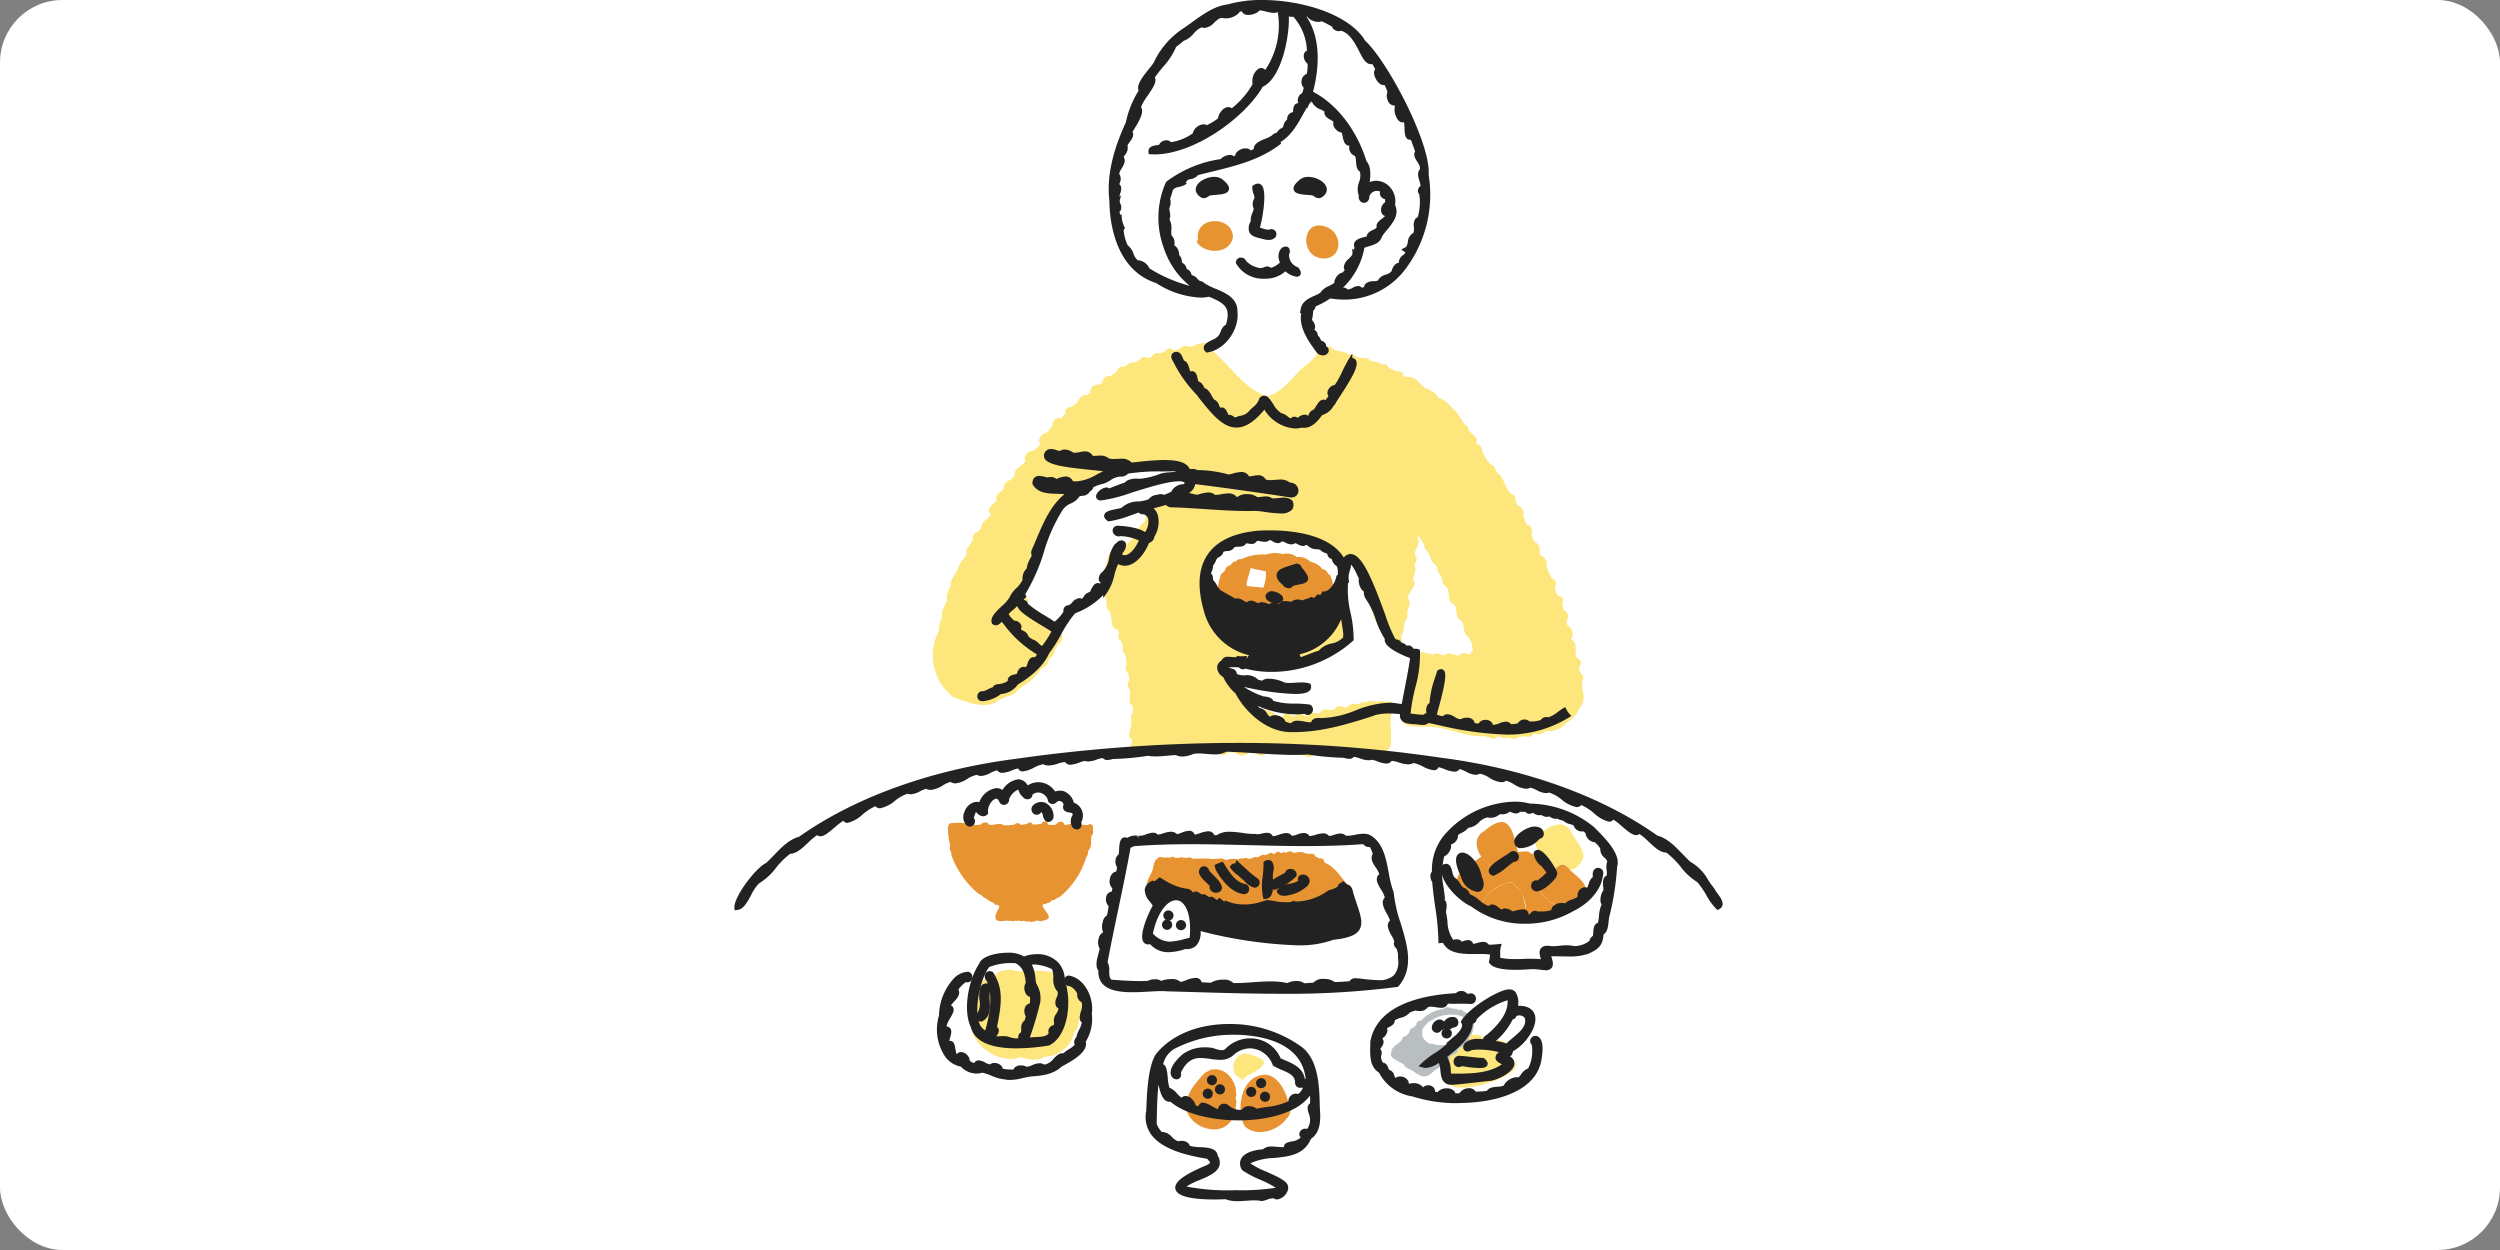 <svg xmlns="http://www.w3.org/2000/svg" width="400" height="200" viewBox="0 0 400 200">
  <rect x="0" y="0" width="400" height="200" fill="#808080" stroke="none"/>
  <g id="グループ_22780" data-name="グループ 22780" transform="translate(-1310.004 -2644)">
    <rect id="長方形_886" data-name="長方形 886" width="400" height="200" rx="10" transform="translate(1310.004 2644)" fill="#fff"/>
    <g id="グループ_22748" data-name="グループ 22748" transform="translate(1420.004 2644)">
      <g id="グループ_22751" data-name="グループ 22751">
        <path id="パス_42285" data-name="パス 42285" d="M128.079,12.262h0Z" transform="translate(2.962 0.284)" fill="#fff"/>
        <path id="パス_42286" data-name="パス 42286" d="M.574,186.742c-.265,2.382.187,7.236-.142,9.611-.189,1.365-.341,2.473-.414,3.637H178.179c-.209-5.679-.609-11.352-1.252-17a96.042,96.042,0,0,0-2.2-12.808,114.636,114.636,0,0,0-3.936-12.168c-1.708-4.539-3.533-9.032-5.319-13.539a.359.359,0,0,0-.337-.23c-.247-.632-1-1.409-1.178-1.864-1.123-1.342-2.1-3.524-3.725-4.161-1.58-1.4-3.157-3.664-5.212-4.153-9.885-7.04-22.645-10.91-34.469-12.433q-4.4-.658-8.811-1.126a.883.883,0,0,0,.27-.554c1.29-.8-.033-4.593.786-6.111a1.207,1.207,0,0,0,.189-.085c.5.026,1.01.073,1.523.13a1.18,1.18,0,0,0,.016,1.029c-.725,1.818,3.842,1.18,5.053,1.414,2.522.238,5.268,1.617,7.713,1.451.673-.091,1.877.923,2.25.046.488-.053,1.055.534,1.513.17.494.059,1.767.473,1.959-.16a1.919,1.919,0,0,0,.913-.068,1.152,1.152,0,0,0,1.492-.443c.409.09,1.042.393,1.2-.01a1.151,1.151,0,0,0,.69-.384,3.647,3.647,0,0,0,3.4-1.4,4.1,4.1,0,0,0,2.029-2.334c.88-.752.686-2.124.4-3.1a4.435,4.435,0,0,0,0-1.164c.418-.372.15-1.048-.27-1.289a2.631,2.631,0,0,1-.216-.986.773.773,0,0,0-.327-1.367c-.573-.873.259-2.477-.875-2.91-.022-.086-.041-.173-.057-.262.59-.546.015-1.888-.6-2.037a3.707,3.707,0,0,1-.112-.843c.426-.466.191-1.478-.475-1.556a6.446,6.446,0,0,1-.252-1.126.765.765,0,0,0-.68-1.227,2.643,2.643,0,0,1-.474-1.432.894.894,0,0,0-.518-1.377,9.384,9.384,0,0,1-.841-1.946,1.485,1.485,0,0,0-.868-1.7,5.4,5.4,0,0,1-.246-.529,1.443,1.443,0,0,0-.819-1.689,6.249,6.249,0,0,1-.47-1.126,1.146,1.146,0,0,0-.767-1.621,8,8,0,0,1-.568-1.521,1.171,1.171,0,0,0-.829-1.472,5.073,5.073,0,0,1-.425-.894.928.928,0,0,0-.751-1.081c-.923-.937-1.049-2.528-2.089-3.28-.372-.443-.445-1.288-1.115-1.361a7.886,7.886,0,0,1-1.383-2.224.954.954,0,0,0-.754-1c-.056-.068-.114-.133-.17-.2.583-.9-.78-1.428-1.213-2.021.085-.479-.283-.767-.683-1-.324-.718-.9-1.291-1.251-1.989-.957-.724-1.593-1.938-2.864-2.2a2.542,2.542,0,0,0-1.345-1.184c-.084-.089-.17-.178-.259-.265a1.31,1.31,0,0,1-.657-.219c-.748-.631-1.541-1.83-2.645-1.67-.238-.081-.5-.056-.741-.14a.7.7,0,0,0-.911-.754c-.531-.134-.959-.45-1.48-.6a.7.7,0,0,0-1.056-.486c-.508-.543-1.262-.381-1.878-.689-.442-.611-1.3-.25-1.934-.484-.482-.447-.981-.383-1.535-.521-.779-.541-1.7-.361-2.539-.859-.12-.44-.908-.431-1.259-.3a1.527,1.527,0,0,1-.17-.146c-.005.009-.012.015-.017.024.087-.412-.613-.444-.851-.685.139-.334-.21-.586-.425-.77-.035-.338-.059-.843-.548-.819-.059-.125-.116-.246-.17-.375.522-.267.138-1.164-.311-1.3a7.732,7.732,0,0,0,.265-1.856c.2-.256.549-.443.295-.743a14.808,14.808,0,0,0,2.733-1.5c11,1.917,17.039-9.711,15.439-19.332.428-4.862-6.63-18.082-10.087-21.24a3.226,3.226,0,0,1-.22-.365C104.151,1.122,92.693-.764,86.491,1.1c-2.615.293-5,2.514-7.187,3.942-2.125,1.267-3.231,3.147-4.377,5.172-.462.822-3.107,3.447-2.264,4.228a15.913,15.913,0,0,0-2.137,5.232c-1.8,3.9-3.2,8.308-2.581,12.654l-.039.011c.112,5.073,1.858,10.847,7.254,12.56,2.041,1.43,6.01,2.773,8.283,2.123,2.826,1.151,4.019,1.966,3.048,5.214-.766.122-.746,1.318-1.329,1.823-.233.4-1.237.717-1.793,1.09-.322-.667-2.027-.106-2.558.255a.733.733,0,0,0-.548.073,1.2,1.2,0,0,0-1.594.359c-.29.083-.586.153-.881.214-.308-.557-1.118-.354-1.378.148a7.447,7.447,0,0,1-.853.321.959.959,0,0,0-1.227.486,3.5,3.5,0,0,1-.776.255.8.8,0,0,0-1.238.341,8.018,8.018,0,0,1-.954.4c-.657-.278-1,.53-1.583.662a.753.753,0,0,0-.986.586,5.207,5.207,0,0,1-1.1.881,1.12,1.12,0,0,0-1.311,1.041,4.605,4.605,0,0,1-.54.372,1.11,1.11,0,0,0-1.391,1.232,5.8,5.8,0,0,1-.487.422c-.675-.273-1.391.583-1.586,1.151-.318.267-.643.519-.983.754a.907.907,0,0,0-.957,1.13,7.024,7.024,0,0,1-.721.769c-.693-.457-1.428.409-1.3,1.1a8.511,8.511,0,0,1-1,1.132c-.668.13-1.649,1.134-.909,1.749a6.044,6.044,0,0,1-1.183,1.164c-.733-.143-1.716.854-1.23,1.578-.379.789-2.136,1.33-1.67,2.312-.246.273-.5.533-.767.787a1.151,1.151,0,0,0-.991,1.286c-.448.543-1.654,1.111-1.169,1.956-.49.527-1.935,1.413-.937,2.2a7.761,7.761,0,0,1-.5.716,1.924,1.924,0,0,0-1.113,1.508c-.14.194-.286.384-.437.57-.6.012-.968.764-.865,1.316-.229.762-1.3,1.356-.946,2.223-.378.865-1.371,1.555-1.453,2.529-.354.845-1.343,1.666-1.136,2.625-.295.693-.87,1.486-.575,2.267-.3.842-1.045,1.787-.764,2.7a3.962,3.962,0,0,0-.517,2.192,8.387,8.387,0,0,0,2.272,10.613c2.221.857,5.46,2.176,7.486.346a2.159,2.159,0,0,0,.946-.438,2.782,2.782,0,0,0,1.978-1.13,1.985,1.985,0,0,0,.651-.481,8.367,8.367,0,0,0,3.015-2.9,1.426,1.426,0,0,0,1.17-1.426c.449-.321.989-.744.937-1.359a5.586,5.586,0,0,0,.583-1.024,1.277,1.277,0,0,0,.261-2.038,18.21,18.21,0,0,1,2.231-3.307,13.145,13.145,0,0,0,5-3.363c0,.037,0,.074-.009.111-.265.31-.1.683.076.994.359.687-.073,1.8.677,2.215.567.876-.044,2.877,1.271,2.954a1.946,1.946,0,0,1,.308.764.678.678,0,0,0,.224,1.064,3.412,3.412,0,0,1,.351.943,1.061,1.061,0,0,0,.329,1.184,6.611,6.611,0,0,1,.216,2,.723.723,0,0,0,.284,1.053,3.3,3.3,0,0,1,.2,1.165,1.094,1.094,0,0,0,.03,1.407c.339.847-.43,2.154.478,2.667a4.459,4.459,0,0,1,0,1.167c-.517.618.039,1.5-.295,2.233-.055.539-.629,1.676.227,1.981a1.708,1.708,0,0,1-.076.629c-.3.456-.329.749-.189.938q-9.231.648-18.4,1.944c-11.821,1.522-24.582,5.394-34.466,12.433-2.058.486-3.629,2.745-5.213,4.151a29.7,29.7,0,0,0-3.692,3.978A40.651,40.651,0,0,0,5.9,148a18.745,18.745,0,0,0-2.369,8.1c-.261,3.307-2.044,6.059-2.493,9.325-.322,2.342-.952,5.879-.607,8.187.363,2.437-.115,5.333-.389,7.773-.266,2.371.794,2.982.531,5.352m113.582-84.8a4.287,4.287,0,0,0,.519-2.007c.092-.58.72-1.163.484-1.762-.007-.78.837-1.774.135-2.388-.066-1.089,1.689-2.183.789-3.071.117-.679.714-1.493.232-2.162.1-.547.7-1.278.079-1.732-.151-.933,1.094-1.895.41-2.683.046-.127.089-.254.138-.379a7.7,7.7,0,0,1,.956,1.47c-.115.545.494.9.687,1.37.387.537.352,1.416,1.062,1.675.131.218.215.361.351.611-.133.658.615,1.112.746,1.748a1.157,1.157,0,0,0,.667,1.2c.725.806-.014,2.468,1.167,2.791.785.753.132,2.31,1.192,2.672.695.731.21,2.219,1.181,2.585a6.727,6.727,0,0,1,.578,1.143,1.1,1.1,0,0,0,.211.948.745.745,0,0,0-.419.726c-.6-.108-1.367-.435-1.815.114-.75.253-1.713-.761-2.329,0-.588.135-1.219-.622-1.749-.112-.473-.053-.937-.159-1.4-.239a.867.867,0,0,0-1.219.22c-.005-.146-.01-.294-.024-.437-.367-.123-.658.047-1.037-.187-.052-.635-.721-.222-1.086-.464-.04-.411-.532-.277-.767-.489a.48.48,0,0,0-.037-.106.641.641,0,0,0,.3-1.052" transform="translate(0 0.009)" fill="#fff"/>
        <path id="パス_42287" data-name="パス 42287" d="M60,152.815a.484.484,0,0,0-.333.184c-1.9-1.411-5.3-1.252-7.659-1.087-.2-.025-.4-.041-.606-.048-.563-.429-2.732-.121-3.109.524-2.87.263-3.68,3.956-3.44,6.355-2.192,3.832,3.626,8.34,7.39,6.911,1.109.251,2.859.775,3.739-.087a4.985,4.985,0,0,0,4.866-3.9c.589-.454.637-1.432.833-2.113,1.647-1.316.488-6.281-1.681-6.741" transform="translate(1.026 3.508)" fill="#fde67c"/>
        <path id="パス_42288" data-name="パス 42288" d="M138.178,129.84c-1.311-1.825-3.591-.515-4.855.632l0,0c-1.151.574-.7,2.005-.144,2.887v0a7.55,7.55,0,0,0,1.47,1.91c.212.146.422.409.7.341l0,0a.723.723,0,0,0,.554.313c.716-.669,1.425-.811,1.986.016h0a1.949,1.949,0,0,0,.149.167c1.09.24,2.085-1.173,2.264-2.128-.18-1.506-1.5-2.752-2.132-4.148" transform="translate(3.067 2.982)" fill="#fde67c"/>
        <path id="パス_42289" data-name="パス 42289" d="M128.807,165.318c2.356-2.445-2.98-2.814-4.5-3.155-.343-.516-1.056-.3-1.619-.336a3.836,3.836,0,0,1-.417.408c.268.44-.239.637-.54.805,0,.619-.8.732-1.157,1.113.006.662-.871.8-1.294,1.143.052.6-.653.872-1.126,1.178.278,2.029.419,3.921,2.958,3.783,1.965.273,11.761-2.355,7.7-4.939" transform="translate(2.733 3.742)" fill="#fde67c"/>
        <path id="パス_42290" data-name="パス 42290" d="M85.429,37.09c-.16-3.506-6.164-3.33-5.593.436a.5.5,0,0,0,.087.764c1.613,1.692,5.147,1.367,5.506-1.2" transform="translate(1.843 0.8)" fill="#e89331"/>
        <path id="パス_42291" data-name="パス 42291" d="M99.613,35.373c-3.433-1.022-3.953,4.456-.578,5.133,3.583.535,3.866-4.275.578-5.133" transform="translate(2.238 0.815)" fill="#e89331"/>
        <path id="パス_42292" data-name="パス 42292" d="M87.066,164.748a2.193,2.193,0,0,0-1.507,3.02.407.407,0,0,0,.359.505,1.291,1.291,0,0,0,.346.235c.1.382.61.614.843.221.807-.9,2.4-1.1,2.969-2.142,1.036-.971-2.364-1.824-3.01-1.84" transform="translate(1.975 3.81)" fill="#fde67c"/>
        <path id="パス_42293" data-name="パス 42293" d="M100.6,89.829c-.259-.418-.493-.806-.905-.738a3.051,3.051,0,0,0-1.923-1.2,2.739,2.739,0,0,0-2.207-.765,2.406,2.406,0,0,0-2.194-.465,4.667,4.667,0,0,0-2.745.068,7.851,7.851,0,0,0-3.926.741.857.857,0,0,0-.857.346l0,0a.8.8,0,0,0-.784.555h0v0a.627.627,0,0,0-.364.171c-.432.107-.533.5-.683.85-.264.266-.695.47-.673.914-.381.935-.91,3.544.667,3.507a3.883,3.883,0,0,0,3.186,1.418c1.293.162,2.467.855,3.8.741a13.956,13.956,0,0,0,5.171-.881A6.609,6.609,0,0,0,99.791,93.9c1.549.457,1.83-2.812,1.27-3.4a.733.733,0,0,0-.461-.67M90.2,92.044h0v0c-.875-.138-1.767-.141-2.64-.311-.074-1.017.512-1.911.6-2.877h0v0c.794.295,1.653.338,2.459.578a6.044,6.044,0,0,1-.416,2.61" transform="translate(1.918 2)" fill="#e89331"/>
        <path id="パス_42294" data-name="パス 42294" d="M122.111,158.439a4.559,4.559,0,0,0-.481-.211.625.625,0,0,0-.815-.257c-.405-.333-.9-.17-1.352-.348a.816.816,0,0,0-1.037.175,5.571,5.571,0,0,0-3.615,1.9c-.361-.15-.753.257-.733.616a3.893,3.893,0,0,1-.578.53.52.52,0,0,0-.5.6,3.815,3.815,0,0,1-.637.714c-.315-.053-.584.264-.619.564-.418.664-1.727,1.1-1.648,1.967-.569.966,1.372,1.525,1.954,1.981.2.519.932.745,1.4.988,1.54,1.142,2.158,1.369,3.615-.107a4.568,4.568,0,0,0,1.273-.971c.474-.307,1.178-.576,1.126-1.178.4-.339,1.291-.464,1.294-1.143.359-.381,1.159-.494,1.156-1.113.3-.167.806-.364.541-.805a1.6,1.6,0,0,0,.672-1.232,2.155,2.155,0,0,0-1.016-2.664m.273,2.281c-.013.016-.03.036-.043.054a.824.824,0,0,0-.578.646,8.3,8.3,0,0,1-1.584,1.243.421.421,0,0,1-.41.43,3.659,3.659,0,0,1-2.991.3c.005.005.013.01.018.016l-.03-.022a1.551,1.551,0,0,1-1.335-.675l-.1-.04c-.16-.316-.467-.626-.27-.994-.279-.611.39-1.137.716-1.567l0,0a.764.764,0,0,1,.351-.273.577.577,0,0,1,.468-.246c1.345-1.189,6.133-1.546,5.782,1.132" transform="translate(2.544 3.643)" fill="#b9bec1"/>
        <path id="パス_42295" data-name="パス 42295" d="M142.247,108.867a4.435,4.435,0,0,0,0-1.164c.418-.372.15-1.048-.27-1.289a2.651,2.651,0,0,1-.216-.986.773.773,0,0,0-.327-1.367c-.573-.873.259-2.477-.875-2.91-.022-.086-.041-.173-.057-.262.59-.547.015-1.888-.6-2.037a3.707,3.707,0,0,1-.112-.843c.426-.466.191-1.478-.475-1.556a6.355,6.355,0,0,1-.252-1.126.765.765,0,0,0-.68-1.227,2.626,2.626,0,0,1-.474-1.431.9.9,0,0,0-.519-1.378,9.436,9.436,0,0,1-.84-1.946,1.486,1.486,0,0,0-.868-1.7,5.4,5.4,0,0,1-.246-.529,1.443,1.443,0,0,0-.819-1.689,6.219,6.219,0,0,1-.47-1.126,1.146,1.146,0,0,0-.767-1.621,8,8,0,0,1-.568-1.521,1.171,1.171,0,0,0-.83-1.472,5.143,5.143,0,0,1-.424-.894.928.928,0,0,0-.751-1.081c-.923-.937-1.049-2.527-2.089-3.279-.372-.443-.445-1.289-1.115-1.362a7.886,7.886,0,0,1-1.383-2.224.954.954,0,0,0-.754-1c-.056-.068-.114-.133-.17-.2.582-.9-.78-1.428-1.213-2.021.085-.479-.283-.767-.683-1-.324-.718-.9-1.291-1.251-1.989-.957-.724-1.593-1.938-2.864-2.2a2.542,2.542,0,0,0-1.345-1.184c-.084-.089-.17-.178-.259-.265a1.313,1.313,0,0,1-.657-.219c-.748-.631-1.541-1.83-2.645-1.67-.238-.081-.5-.056-.741-.14a.7.7,0,0,0-.911-.754c-.531-.134-.959-.45-1.48-.6a.7.7,0,0,0-1.056-.486c-.508-.543-1.263-.381-1.878-.689-.442-.611-1.3-.25-1.934-.484-.482-.447-.981-.383-1.535-.521-.779-.541-1.7-.361-2.54-.859-.119-.44-.906-.431-1.258-.3a1.527,1.527,0,0,1-.17-.146c-.342.632-1.014,1.054-1.306,1.7-.389.382-.771.757-1.156,1.143-2.179,1.394-3.711,4.553-6.544,5.2-3.865-1.167-6.16-5.372-9.353-7.749.285-1.344-1.967-.636-2.591-.213a.728.728,0,0,0-.548.073,1.2,1.2,0,0,0-1.594.359c-.29.083-.586.153-.881.214-.308-.557-1.119-.354-1.378.148a7.447,7.447,0,0,1-.853.321.959.959,0,0,0-1.227.487,3.548,3.548,0,0,1-.776.254.8.8,0,0,0-1.238.341,8.09,8.09,0,0,1-.954.4c-.657-.278-1,.53-1.583.662a.753.753,0,0,0-.986.586,5.175,5.175,0,0,1-1.1.881,1.12,1.12,0,0,0-1.311,1.041,4.605,4.605,0,0,1-.54.372,1.11,1.11,0,0,0-1.391,1.232,5.8,5.8,0,0,1-.487.422c-.675-.273-1.391.583-1.586,1.151-.318.267-.643.519-.983.754A.907.907,0,0,0,59.549,65a7.024,7.024,0,0,1-.721.769c-.693-.457-1.428.409-1.3,1.1a8.511,8.511,0,0,1-1,1.132c-.668.13-1.649,1.134-.909,1.749a6.044,6.044,0,0,1-1.183,1.164c-.733-.143-1.716.854-1.23,1.578-.38.789-2.136,1.33-1.67,2.313-.246.272-.5.532-.767.786a1.15,1.15,0,0,0-.991,1.286c-.448.543-1.654,1.111-1.169,1.956-.49.527-1.935,1.413-.938,2.2a7.559,7.559,0,0,1-.5.716,1.924,1.924,0,0,0-1.113,1.508c-.14.194-.286.384-.437.57-.6.012-.968.764-.865,1.316-.229.762-1.3,1.356-.946,2.223-.378.865-1.371,1.555-1.453,2.529-.354.845-1.343,1.666-1.136,2.626-.295.692-.87,1.486-.575,2.266-.3.842-1.045,1.787-.764,2.7a3.957,3.957,0,0,0-.517,2.191,8.386,8.386,0,0,0,2.272,10.613c2.221.857,5.46,2.176,7.487.346a2.161,2.161,0,0,0,.945-.438,2.782,2.782,0,0,0,1.978-1.13,1.99,1.99,0,0,0,.649-.478l0,0a8.367,8.367,0,0,0,3.015-2.9,1.42,1.42,0,0,0,1.167-1.426h0c.449-.321.989-.744.937-1.359a5.586,5.586,0,0,0,.583-1.024,1.267,1.267,0,0,0,.181-2.108c-.27-2.162-3.726-2.834-5.1-4.431.527-.627-.294-1.157-.856-1.4a73.4,73.4,0,0,1,2.686-7.1c1.872-3.9,3.125-7.556,7-10.063,1.216-1.094,3.477-1.07,4.325-2.3,1.114-.79,2.873-.142,3.729-1.138.308-.073.618-.138.929-.2,1.02.869,2.442-.466,3.647-.295.855-.265,1.725.529,2.467.168,2.791,1.674,1.059,4.2-1.306,5.385-.8.6-2.36.515-2.7,1.51-.453-.47-1.465-.574-1.514.269.227.708.883,1.4.3,2.178-.934.455-1.149,1.778-1.783,2.578a1.83,1.83,0,0,0-.84.8,2.351,2.351,0,0,1-.384.157c-.733-.477-1.17.32-1.354.929-1.593-.7-1.543,2.607-2.164,3.531a15.528,15.528,0,0,1,.214,2.934c-.265.31-.1.683.076.994.359.687-.073,1.8.677,2.215.567.876-.044,2.877,1.271,2.954a1.946,1.946,0,0,1,.308.764.678.678,0,0,0,.224,1.064,3.445,3.445,0,0,1,.351.943,1.061,1.061,0,0,0,.329,1.184,6.611,6.611,0,0,1,.216,2,.725.725,0,0,0,.284,1.054,3.29,3.29,0,0,1,.2,1.164,1.1,1.1,0,0,0,.03,1.408c.339.846-.43,2.154.478,2.666a4.415,4.415,0,0,1,0,1.167c-.517.619.039,1.5-.295,2.233-.055.539-.629,1.676.227,1.981a1.73,1.73,0,0,1-.076.629c-1.227,1.852,2.037,1.034,2.994,1.345.5.293,2.055.557,2.228-.226a8.954,8.954,0,0,1,1.719.089c.186.689,1.756.659,2.172.229q.588-.04,1.181-.048v0c1.048.467,2.464-.133,3.658.16.344.508,1.154.336,1.508-.081a6.461,6.461,0,0,1,1.143.027c.329.538,1.815.573,2.124.016a10.282,10.282,0,0,1,1.229.081,1.05,1.05,0,0,0,1.477.112,26.848,26.848,0,0,1,2.751.008c1.057.357,2.293-.084,3.437.145.384.484,1.161.3,1.588-.03,1.121-.062,2.218-.051,3.351-.04,1.738.318,3.707-.168,5.522-.105.926-.268,2.625.713,2.845-.665,1.29-.8-.033-4.593.786-6.111,1.263-.436.168-2.019-.856-1.475-.469-.119-1.041-.443-1.466-.071-.606-.046-1.381-.4-1.892.065-.4-.023-.894-.079-1.126.324a2,2,0,0,0-2.048.542c-.54-.1-1.467-.578-1.791.176-.7.546-2.059-.467-2.377.675-.626.146-1.665-.377-1.932.471-.684.071-1.618-.824-2.106.013a4.5,4.5,0,0,1-.6-.084.779.779,0,0,0-1.337.235c-1.23-.2-2.474-1.554-3.7-1.119-2.221-1.905-4.545-3.958-5.177-6.948.892-1.285,2.768-.181,3.634-1.265l0-.006c.548-1.783-2.432-2.075-3.336-3.2-1.2-.855-1.921-2.316-3.067-3.2a12.26,12.26,0,0,1-.451-1.383,1.569,1.569,0,0,0-.369-1.486,30.469,30.469,0,0,1-.189-4.471c.627-.2.6-.862.489-1.386a.753.753,0,0,0,.251-1.011c.1-.086.209-.173.314-.254a.812.812,0,0,0,.677-1.041,1.8,1.8,0,0,1,.584-.359c.5.113,1.161-.2,1.077-.759.528-.192,1.4.254,1.524-.6.618-.206,1.379.514,1.785-.275.708-.619,1.782.406,2.269-.449a7.333,7.333,0,0,1,1.3-.13c.823.493,1.947-.122,2.88.26a.933.933,0,0,0,1.13.138,3.034,3.034,0,0,1,1.181.2.808.808,0,0,0,1.275.29c.968.1,1.6,1.2,2.513,1.12a9.293,9.293,0,0,1,1.021.835.827.827,0,0,0,.967.708c.12.286.222.581.339.871a.671.671,0,1,0,1.1.748,1.265,1.265,0,0,1,1.158-.43c2.792,3.549,2.428,10.216,6.439,12.5.468.993,1.954.138,1.273-.667a4.287,4.287,0,0,0,.519-2.007c.092-.58.72-1.163.484-1.762-.007-.78.837-1.774.135-2.388-.066-1.089,1.689-2.183.789-3.071.117-.679.714-1.493.232-2.162.1-.547.7-1.278.079-1.732-.151-.933,1.094-1.895.41-2.683.046-.127.089-.254.137-.379A7.657,7.657,0,0,1,117.01,86c-.115.545.494.9.687,1.37.387.537.351,1.415,1.062,1.675.131.218.215.361.351.611-.133.658.615,1.112.746,1.748a1.157,1.157,0,0,0,.667,1.2c.725.806-.015,2.468,1.167,2.791.785.753.132,2.31,1.192,2.672.695.732.21,2.219,1.181,2.585a6.727,6.727,0,0,1,.578,1.143,1.1,1.1,0,0,0,.211.948.745.745,0,0,0-.419.726c-.6-.108-1.367-.435-1.815.114-.75.253-1.714-.761-2.33,0-.587.135-1.218-.622-1.748-.111-.473-.054-.937-.16-1.4-.24-1.859-.89-1.631,2.5-2.121,3.592-.119,2.032-1.328,4.166-1.072,6.12a.739.739,0,0,0,.032.176c-1.945,2.515,3.389,1.727,4.713,1.983,2.522.238,5.268,1.617,7.713,1.451.673-.091,1.877.924,2.251.046.487-.052,1.054.534,1.512.17.494.059,1.767.473,1.959-.16a1.906,1.906,0,0,0,.913-.068,1.152,1.152,0,0,0,1.492-.443c.409.09,1.042.393,1.2-.01a1.157,1.157,0,0,0,.689-.384,3.647,3.647,0,0,0,3.4-1.4,4.1,4.1,0,0,0,2.03-2.334c.879-.752.684-2.124.4-3.1" transform="translate(0.887 1.24)" fill="#fde67c"/>
        <path id="パス_42296" data-name="パス 42296" d="M95.222,103.211c.8,1.754,6.31-1.617,7.573-2.391a1.415,1.415,0,0,0,.754-1.67c-.543-1.243.084-3.658-1.334-4.2-.871.1-.849,1.281-1.2,1.9a12.488,12.488,0,0,1-5.344,4.843.677.677,0,0,0-.438,1.278.747.747,0,0,0-.008.244" transform="translate(2.193 2.196)" fill="#fde67c"/>
        <path id="パス_42297" data-name="パス 42297" d="M103.884,138.4V138.4c-1.045-1.181-2.054-2.864-3.57-3.434l0,0a.607.607,0,0,0-.106-.159.556.556,0,0,0-.756-.508.523.523,0,0,1-.071-.025.587.587,0,0,0-.47-.227h0l-.078-.047h0l0,0a.651.651,0,0,0-.948-.415,1.657,1.657,0,0,0-.735-.114l0,0h0c-.448-.365-1.273-.193-1.8-.059l0,0h0a.861.861,0,0,0-1.243-.005c-.264-.273-.578-.016-.873.016v0h0a.52.52,0,0,0-.886.074,2.572,2.572,0,0,1-.284.083l0,0c-.368-.518-.866.13-1.348.157-.493-.247-.828.384-1.34.349a.509.509,0,0,0-.6.135,2.769,2.769,0,0,1-.762.111.551.551,0,0,0-.709-.032h0l0,0-.006,0h0a.786.786,0,0,0-.788.147,3.251,3.251,0,0,0-2.023.1l0,0h0c-.68-.519-1.752-.04-2.573-.234a11.162,11.162,0,0,0-1.938.01h-.007a.678.678,0,0,0-.53.032h0c-.124-.01-.251-.041-.379-.049h0l0-.006h0c-.272-.388-.738-.06-1.1-.129-.319.034-.679-.22-.965.013a3.406,3.406,0,0,1-.683-.043.556.556,0,0,0-.718-.011c-.268.043-.577-.136-.818.043-.4-.035-.97-.335-1.238.125-.824.5-.5,1.594-1.074,2.457-.3.54-1.214,2.291-.171,2.563,2.022,1.656,5.553.2,8.028,1.524a32.069,32.069,0,0,0,23.017-.887.964.964,0,0,0,.594-1.524" transform="translate(1.66 3.079)" fill="#e89331"/>
        <path id="パス_42298" data-name="パス 42298" d="M137.838,142.008c-.95.649-1.893-.614-2.794-.837l.038.028v0a.977.977,0,0,1-.16-.127l0,0c-.013-.073-.021-.145-.03-.219-1.273-.859-2.077-2.327-.2-3.043h0a4.182,4.182,0,0,1,.611-.686,2.06,2.06,0,0,1,.891-1.281.721.721,0,0,1-.55-.316c-1.049-.178-1.6-1.457-2.178-2.253h0c-.233.107-.444.263-.666.389a2.489,2.489,0,0,0-.784-.23.492.492,0,0,0-.148-.2.752.752,0,0,0-.413-.079,9.366,9.366,0,0,0-1.375.1c0,.011,0,.024,0,.036v-.007c0,.026.007.053.009.079,0-.024-.005-.047-.009-.072a.91.91,0,0,1-.053.5h0a.629.629,0,0,1-.068.116l-.005.008v0c-.017.014-.031.037-.052.054v0a.44.44,0,0,1-.068.062v0h0a4.913,4.913,0,0,1-.479.359,11.881,11.881,0,0,1-1.807.95v0c-.635.329-1.4.636-2,.064h0a8.5,8.5,0,0,1-1.294-1.431,10.394,10.394,0,0,0-2.272,1.958c-1.281-.024-2.621,2.9-.967,3.01l0,0h0l-.1.226a4.593,4.593,0,0,0,.6.8c.172.15.382.251.559.395.405.3.7.736,1.1,1.046a5.62,5.62,0,0,0,1.156.683c-.144-1.593,2.537-3.816,4.347-3.958a.6.6,0,0,1,.84.451.518.518,0,0,1,.052.042l.01.008-.01-.008c.039.03.074.06.108.092-.031-.029-.064-.056-.1-.084.04.033.079.068.117.1l-.014-.013h0l.032.029-.017-.015a.455.455,0,0,1,.051.048c1.011.151,2.268,3.993,1.242,4.537.071.4.573.7.884.4,1.176.479,6.554.164,6.051-1.781-.03.018-.056.039-.085.058M121.3,138.282l0,0h0a.4.4,0,0,0-.054-.086,1.15,1.15,0,0,1,.019-.17v0a1.727,1.727,0,0,0,.049.227Zm3.048,3.691v0m10.024-4.029a1.019,1.019,0,0,1,.093-.059c-.032.016-.062.04-.093.059m.2-3.107a4.892,4.892,0,0,1-.341-.4,4.727,4.727,0,0,0,.341.4m-.469-.573c-.119-.17-.23-.345-.333-.524.1.179.214.354.333.524" transform="translate(2.781 3.08)" fill="#e89331"/>
        <path id="パス_42299" data-name="パス 42299" d="M125.2,135.287c.089.081.178.156.27.23h0c.6.574,1.365.263,2-.064a6.846,6.846,0,0,0,2.48-1.557.613.613,0,0,0,.052-.157.686.686,0,0,1-.046.138.956.956,0,0,0,.047-.505,1.474,1.474,0,0,1,.014.24,1.386,1.386,0,0,0-.015-.259v0h.006c-.807-3.452-1.4-6.757-5.309-3.409-2.322,1.279-1.1,3.954.5,5.346" transform="translate(2.854 2.973)" fill="#e89331"/>
        <path id="パス_42300" data-name="パス 42300" d="M131.319,142.368c-.363-1.18-.365-3.184-1.665-3.681h0a2.052,2.052,0,0,0-.232-.2h0c-.018-.411-.492-.561-.835-.449-1.464.045-4.769,2.343-4.237,4h0a.641.641,0,0,0,.492.256l.009.005h0c1.531.593,3.788,1.781,5.343,1a.547.547,0,0,0,.448.021.813.813,0,0,0,.251-.1.8.8,0,0,0,.427-.853m-4.835-3.413a3.31,3.31,0,0,1,2.073-.927,3.428,3.428,0,0,0-2.162,1.008l.089-.081" transform="translate(2.875 3.192)" fill="#e89331"/>
        <path id="パス_42301" data-name="パス 42301" d="M138.315,136.259c-.843-.942-1.3-1.516-2.423-.469h0a2.127,2.127,0,0,0-.891,1.282,4.661,4.661,0,0,0-.61.684v0c-1.892.756-1.08,2.141.2,3.041h0c.008.076.015.145.03.216a1.006,1.006,0,0,0,.611.281h.011v0c.668.356,1.537,1.237,2.294.657.725-.665,1.938-.887,2.394-1.769,1.847-1.325-.578-2.971-1.613-3.929m-1.375.011h-.021l.013-.009.008.008" transform="translate(3.082 3.128)" fill="#e89331"/>
        <path id="パス_42302" data-name="パス 42302" d="M85.915,171.753a.485.485,0,0,1,.1-.327c0-.051-.006-.105-.011-.159l0,0a3.91,3.91,0,0,1-.065-.9c-.478-2.058-2.017-3.547-4.139-3.048-.282.273-.744.309-1.011.651h0v0A20.315,20.315,0,0,0,79,170.143a6.7,6.7,0,0,0-.67,1.306,5.456,5.456,0,0,0-.217.532,1.706,1.706,0,0,0,.054.191c-1.539,4.112,7.328,7.722,7.819.678a4.034,4.034,0,0,0,.038-.578,1.194,1.194,0,0,1-.11-.519" transform="translate(1.804 3.867)" fill="#e89331"/>
        <path id="パス_42303" data-name="パス 42303" d="M94.391,173a1.06,1.06,0,0,0-.313-.678v-.005l0,0c-.43-1.949-2.058-4.82-4.42-4.153h0c-3.2.7-3.878,5.676-2.507,8.129,1.8,1.817,5.218.79,6.606-1.093v0h0A2.117,2.117,0,0,0,94.391,173" transform="translate(2 3.887)" fill="#e89331"/>
        <path id="パス_42304" data-name="パス 42304" d="M63.952,129.439c.013-.426-.528-.782-.815-.374a9.132,9.132,0,0,0-2.035-.018c-.405-.546-1.159.091-1.78-.073-.041-.716-1.092-.5-1.3.005a3.5,3.5,0,0,1-1.316-.03c.055-.55-.793-.673-.962-.154a4.929,4.929,0,0,1-1.437.154.488.488,0,0,0-.853-.117,6.391,6.391,0,0,1-1.141.157c-.188-.4-.74-.28-.991-.005a9.182,9.182,0,0,1-1.726.073c-.56-.529-1.6.145-2.345-.1-.176-.513-1.019-.386-1.259.006a10.457,10.457,0,0,1-1.548.089c-.168-.341-1.95-.451-2.969-.324a.421.421,0,0,0-.094-.087.675.675,0,0,1-.487.179.824.824,0,0,1-.173.489,13.448,13.448,0,0,0,.38,3.105c-.327.55.32.943.177,1.453a14.522,14.522,0,0,0,4.161,6.019l0,0c.341.28.748.351.993.746.172.1.449.063.535.3.21.168.5.229.681.422a1.34,1.34,0,0,1,.207.055l0,0c.018.008.035.013.048.018-.01,0-.021-.008-.035-.01a.431.431,0,0,1,.308.321,4.373,4.373,0,0,1,.781.173.807.807,0,0,0-.041.372c-.968,1.571-.881,2.438,1.187,2.029a1.067,1.067,0,0,0,.656.03.827.827,0,0,0,.7-.024.831.831,0,0,0,.634-.006c.247.065.527.187.757.025a1.3,1.3,0,0,0,.835.111,1.39,1.39,0,0,0,1.164-.116c.349-.048.9.285,1.13-.054a3.253,3.253,0,0,0,.435.005c-.008-.03-.019-.061-.028-.094,1.229-.242-.268-1.467-.54-2.235a.409.409,0,0,1,.5-.275c.233-.183.558-.183.8-.354l0-.006c.129-.31.455-.242.715-.331.26-.361.824-.374,1.1-.749a13.088,13.088,0,0,0,3.934-6.171c.283-.219.224-.654.3-.97.646-.51.333-1.644.519-2.391.419-.295.138-.867.235-1.269" transform="translate(0.942 2.971)" fill="#e89331"/>
        <path id="パス_42305" data-name="パス 42305" d="M94.062,92.092a1.268,1.268,0,0,1-.965-.549c-.492-.419-1.095-1.04-.956-1.712.161-.78,1.147-1.076,2.193-1.389.3-.091.6-.181.869-.282l.066-.025h.071a.819.819,0,0,1,.751.524.881.881,0,0,0,.061.107c.875,1.031,1.129,1.55.975,1.991-.163.47-.676.574-1.327.706a9.6,9.6,0,0,0-1.078.265.762.762,0,0,1-.66.365" transform="translate(2.131 2.038)" fill="#222"/>
        <path id="パス_42306" data-name="パス 42306" d="M93.421,156c-4.592,0-9.251-.135-13.757-.266q-2.231-.066-4.451-.125a7.817,7.817,0,0,0-.836-.038c-.586,0-1.272.039-2,.08-.862.048-1.755.1-2.644.1-1.54,0-3.712-.136-4.785-1.321a2.793,2.793,0,0,1-.672-2.111c-.558-.669-.253-1.81,0-2.741.078-.291.151-.569.191-.8a2.076,2.076,0,0,1-.156-1.625,1.341,1.341,0,0,1,.7-.967l0-.011a2.584,2.584,0,0,1-.024-1.756,1.423,1.423,0,0,1,.651-.962,11.927,11.927,0,0,0,.257-1.487,1.549,1.549,0,0,1-.39-1.427,1.014,1.014,0,0,1,.894-.891c.039-.178.073-.358.1-.538a1.51,1.51,0,0,1-.414-1.4c.1-.718.507-1.213,1.031-1.26a6.357,6.357,0,0,0,.138-.711,1.582,1.582,0,0,1-.244-1.168,1.184,1.184,0,0,1,.487-.853,5.93,5.93,0,0,0,.08-.817c.049-.861.11-1.932.938-1.932a.925.925,0,0,1,.365.08,2.6,2.6,0,0,1,1.6-.361l.17.409V130.7a2.307,2.307,0,0,0,1.184-.194l.065-.042.077-.014c.082-.016.177-.044.277-.074a2.817,2.817,0,0,1,.775-.148.927.927,0,0,1,.733.312,3.859,3.859,0,0,0,.876-.211,4.163,4.163,0,0,1,1.215-.256,1.366,1.366,0,0,1,1,.392,5,5,0,0,0,.649-.214,3.913,3.913,0,0,1,1.273-.331.856.856,0,0,1,.885.619,5.289,5.289,0,0,0,.857-.238,4.5,4.5,0,0,1,1.309-.3,1,1,0,0,1,.988.612c.121.007.24.013.361.018a3.658,3.658,0,0,1,2.135-.553,14.972,14.972,0,0,1,2,.184,13.622,13.622,0,0,0,1.793.17c.093,0,.363-.012.363-.012l.083.032a.478.478,0,0,0,.172.025,3.507,3.507,0,0,0,.674-.108,3.975,3.975,0,0,1,.831-.125.96.96,0,0,1,.943.541h.031a3.411,3.411,0,0,0,.952-.235,3.77,3.77,0,0,1,1.155-.269,1.07,1.07,0,0,1,.921.454,3.165,3.165,0,0,0,.782-.2,3.482,3.482,0,0,1,1.1-.263,1.015,1.015,0,0,1,.912.485h.045a4.063,4.063,0,0,0,.97-.2,4.572,4.572,0,0,1,1.178-.227,1.13,1.13,0,0,1,.945.419h0a2.959,2.959,0,0,0,.8-.179,3.483,3.483,0,0,1,1.017-.212,1.213,1.213,0,0,1,.879.343,2.419,2.419,0,0,0,.273.015,6.773,6.773,0,0,0,1.223-.159,7.314,7.314,0,0,1,1.33-.168,2.311,2.311,0,0,1,1.091.242c2.039,1.2,2.5,3.652,2.952,6.026a16.564,16.564,0,0,0,.77,3.07l.025.061,0,.067a21.951,21.951,0,0,0,1.1,4.816c1.073,3.519,2.183,7.158-.318,10.1l-.1.12-.154.021A136.263,136.263,0,0,1,93.423,156Zm2.515-2.046a2.136,2.136,0,0,1,1.285.362c.484-.023.966-.059,1.45-.1a2.043,2.043,0,0,1,1.7-.593,2.722,2.722,0,0,1,1.687.489l.194,0c.622,0,1.218-.048,1.849-.1l.359-.028a1,1,0,0,1,.982-.465c.122,0,.248.008.365.016.08.006.157.012.222.012l.221.026a22.133,22.133,0,0,0,2.726.239,3.429,3.429,0,0,0,2.563-.77,3.131,3.131,0,0,0,.7-2.344,6.306,6.306,0,0,1-.041-.671,2.463,2.463,0,0,0-.27-1.307.936.936,0,0,1-.32-1.118,4.038,4.038,0,0,0-.421-.885c-.4-.714-1-1.764-.268-2.443a5.463,5.463,0,0,0-.484-1.041c-.468-.856-1.043-1.911-.349-2.629a3.883,3.883,0,0,0-.584-1.245c-.427-.709-.83-1.378-.649-1.984a.984.984,0,0,1,.352-.505,3.3,3.3,0,0,0-.551-1.05c-.428-.633-.953-1.411-.494-2.2l-.029-.085a4.71,4.71,0,0,0-.437-1.035.79.79,0,0,1-.191.024,1.172,1.172,0,0,1-.875-.469c-2.812.213-5.767.312-9.273.312-3.024,0-6.092-.076-9.058-.149s-6.02-.149-9.031-.149c-3.558,0-6.547.1-9.388.324a.831.831,0,0,1-.467.219c-.585,3.29-1.292,6.661-1.978,9.924-.58,2.76-1.179,5.613-1.7,8.412A2.693,2.693,0,0,1,66,152.381c.009.669.04,1.109.375,1.366l.227.016c1.406.1,2.861.2,4.282.2.43,0,.856-.008,1.283-.03a2.4,2.4,0,0,1,1.147-.258,1.622,1.622,0,0,1,1,.268,4.057,4.057,0,0,1,1.581-.294,2.026,2.026,0,0,1,1.517.458,5.67,5.67,0,0,0,.851-.263,4.862,4.862,0,0,1,1.523-.387.963.963,0,0,1,1.007.7c.491.033.981.059,1.472.074a3.582,3.582,0,0,1,1.966-.484,1.96,1.96,0,0,1,1.628.538c.134,0,.268,0,.4,0,.919,0,1.854-.069,2.758-.135s1.833-.133,2.746-.133a12.291,12.291,0,0,1,2.749.273,3.011,3.011,0,0,1,1.418-.336" transform="translate(1.479 3.005)" fill="#222"/>
        <path id="パス_42307" data-name="パス 42307" d="M75.222,144a.814.814,0,1,1,.014,0Z" transform="translate(1.721 3.292)" fill="#222"/>
        <path id="パス_42308" data-name="パス 42308" d="M75.011,145.447a.815.815,0,1,1,.014,0Z" transform="translate(1.716 3.326)" fill="#222"/>
        <path id="パス_42309" data-name="パス 42309" d="M77.184,145.51a.815.815,0,1,1,.018,0Z" transform="translate(1.767 3.327)" fill="#222"/>
        <path id="パス_42310" data-name="パス 42310" d="M90,140.409a9.73,9.73,0,0,1-.036-3.38,16.538,16.538,0,0,0,.125-2l-.006-.233.2-.124a1.088,1.088,0,0,1,.57-.185.759.759,0,0,1,.6.293,1.817,1.817,0,0,1,.216,1.421,5.551,5.551,0,0,0-.071,1.512c.039,1.287.089,2.89-1.165,3l-.341.029Z" transform="translate(2.078 3.11)" fill="#222"/>
        <path id="パス_42311" data-name="パス 42311" d="M91.643,139.181c-.484-.215-.592-.513-.6-.725-.02-.643.856-1.1,1.784-1.593.233-.122.534-.28.69-.386a.827.827,0,0,1,.843-.592,1.061,1.061,0,0,1,.823.374.806.806,0,0,1,.151.7l-.026.105-.074.08a9.941,9.941,0,0,1-3.3,2.053l-.15.05Z" transform="translate(2.106 3.143)" fill="#222"/>
        <path id="パス_42312" data-name="パス 42312" d="M93.353,140.17c-.743,0-1.028-.326-1.137-.6l-.075-.188.105-.174a2.657,2.657,0,0,1,1.929-.965,3.59,3.59,0,0,0,1.409-.481.75.75,0,0,1,.038-.616.779.779,0,0,1,.706-.383,1.08,1.08,0,0,1,1.083.983,1.219,1.219,0,0,1-.407.891,6.216,6.216,0,0,1-3.652,1.533" transform="translate(2.131 3.163)" fill="#222"/>
        <path id="パス_42313" data-name="パス 42313" d="M82.692,139.717a1.082,1.082,0,0,1-.924-.55.767.767,0,0,1-.062-.538c-.122-.137-.307-.316-.477-.48-.646-.62-1.312-1.26-1.244-1.915a.9.9,0,0,1,.452-.677.958.958,0,0,1,.373-.09.911.911,0,0,1,.795.634,1.286,1.286,0,0,0,.1.179c.062.08.216.228.4.412,1,.993,1.751,1.806,1.511,2.474-.078.22-.295.494-.878.549l-.024,0Z" transform="translate(1.85 3.133)" fill="#222"/>
        <path id="パス_42314" data-name="パス 42314" d="M131.315,144.673a14.183,14.183,0,0,1-8.654-2.767c-1.974-.846-5.337-4.174-4.687-6.449l.051-.178.166-.079a1.021,1.021,0,0,1,.442-.111c.684,0,.872.735,1.022,1.325a2.1,2.1,0,0,0,.335.857,2.568,2.568,0,0,1,.9.981,3.67,3.67,0,0,0,.443.593,1.612,1.612,0,0,1,1.1,1.078,6.718,6.718,0,0,1,1.566,1.014,5.374,5.374,0,0,0,1.444.916.78.78,0,0,1,.59-.269,1.814,1.814,0,0,1,1.021.5,3.147,3.147,0,0,0,.475.32.94.94,0,0,1,.563-.18,2.224,2.224,0,0,1,1.014.348c.081.044.158.087.229.121.092-.02.208-.053.337-.088a5.135,5.135,0,0,1,1.241-.231.9.9,0,0,1,.787.334.774.774,0,0,1,.139.441,2.309,2.309,0,0,0,.236.023.992.992,0,0,1,.169-.268.864.864,0,0,1,.635-.3.766.766,0,0,1,.4.114c.157-.006.319-.007.485-.009a4.916,4.916,0,0,0,1.737-.223.815.815,0,0,1,.113-.418,1.862,1.862,0,0,1,1.55-.722,1.48,1.48,0,0,1,.5.077,3.043,3.043,0,0,1,1.178-.649,2.652,2.652,0,0,0,.873-.438,1.086,1.086,0,0,1,.089-.775,1.248,1.248,0,0,1,1.065-.721.9.9,0,0,1,.349.07,3.221,3.221,0,0,0,.237-.587,2.12,2.12,0,0,1,.662-1.123.8.8,0,0,0,0-.254,1.3,1.3,0,0,1,.112-.732.782.782,0,0,1,.729-.485.861.861,0,0,1,.73.408.8.8,0,0,1,.055.721c-.2,2.525-2.481,4.708-4.674,5.761a15.291,15.291,0,0,1-7.761,2.057Z" transform="translate(2.727 3.124)" fill="#222"/>
        <path id="パス_42315" data-name="パス 42315" d="M134.622,152.339a7.249,7.249,0,0,1-.879-.081,9.2,9.2,0,0,0-1.176-.1c-.129,0-.259.005-.389.017-.329.026-1.308.1-2.351.1-2.32,0-3.695-.347-4.2-1.063l-.1-.149.041-.178a5.036,5.036,0,0,0,.138-1.06,11.243,11.243,0,0,0-1.6-.086l-1.222.007c-1.841,0-3.853-.145-4.7-1.8-.093.014-.186.026-.279.035l-.444.042,0-.447a40.659,40.659,0,0,0-.523-5.426c-.18-1.274-.365-2.59-.462-3.893l-.019-.04a1.764,1.764,0,0,1-.239-1.311.8.8,0,0,1,.207-.311,8.682,8.682,0,0,1,2.48-6.445,15.347,15.347,0,0,1,10.713-4.785,9.461,9.461,0,0,1,2.477.311,16.555,16.555,0,0,1,10.295,3.787l.448.455c1.44,1.463,3.84,3.9,3.215,5.864a44.171,44.171,0,0,1-1.216,7.866l-.143-.017.133.045a4.72,4.72,0,0,0-.137.87c-.078.765-.173,1.694-.81,2.052-.1,1.888-.986,2.437-2.394,3.093l-.052-.114.022.127a9.357,9.357,0,0,1-3.16.435c-.358,0-.72-.008-1.08-.016s-.707-.016-1.057-.016c-.217,0-.432,0-.646.012.316.9.34,1.444.092,1.809a1.127,1.127,0,0,1-.971.413m-2.213-1.833c.535,0,1.008.02,1.444.062-.229-.7-.333-1.277-.032-1.7a1.237,1.237,0,0,1,1.082-.446,4.184,4.184,0,0,1,.714.072l.106,0a10.832,10.832,0,0,0,1.107-.075c.383-.038.761-.077,1.146-.077a4.719,4.719,0,0,1,1.011.1,2.627,2.627,0,0,0,.4.03,4.016,4.016,0,0,0,2.23-.84,1.249,1.249,0,0,1,.555-.794,4.186,4.186,0,0,0,.051-.542c.028-.523.073-1.361.743-1.538a8.109,8.109,0,0,0,.173-1.111,5.534,5.534,0,0,1,.425-1.851,1,1,0,0,1-.17-.337,2.886,2.886,0,0,1,.453-1.943,3.486,3.486,0,0,0-.03-.513c-.057-.573-.15-1.5.556-1.812a3.2,3.2,0,0,0-.01-.877,2.649,2.649,0,0,1,.111-1.389,1.78,1.78,0,0,0-.456-.6,1.7,1.7,0,0,1-.668-1.464,5.567,5.567,0,0,0-.877-1.008c-.023,0-.044,0-.067,0a1.623,1.623,0,0,1-1.21-.816,1.161,1.161,0,0,1-.2-.623,4.838,4.838,0,0,0-.393-.32.875.875,0,0,1-.275.042,1.4,1.4,0,0,1-1.254-.968,2.2,2.2,0,0,0-.538-.2,2.235,2.235,0,0,1-1.06-.525c-.117-.043-.232-.075-.346-.107a3.407,3.407,0,0,1-.708-.266.89.89,0,0,1-.265.04,1.51,1.51,0,0,1-.729-.245,1.591,1.591,0,0,0-.3-.141.88.88,0,0,1-.368.079,1.481,1.481,0,0,1-.718-.238c-.044-.024-.086-.047-.126-.066a1.119,1.119,0,0,1-.3.041,1.575,1.575,0,0,1-1-.383c-.05.012-.108.032-.159.049a1.5,1.5,0,0,1-.482.1.692.692,0,0,1-.577-.3c-.16-.009-.319-.013-.48-.018-.137,0-.274-.006-.411-.013a.841.841,0,0,1-.638.282,1.855,1.855,0,0,1-.644-.154,1.392,1.392,0,0,0-.4-.113l-.006-.008a1.581,1.581,0,0,1-1.206.393,2.87,2.87,0,0,0-.387.027,2.132,2.132,0,0,1-1.454.541,1.831,1.831,0,0,1-.454-.053,2.588,2.588,0,0,0-1.381.779,2.759,2.759,0,0,1-1.664.873h-.041a2.778,2.778,0,0,1-1.055.807,3.38,3.38,0,0,0-.6.373,1.226,1.226,0,0,1-.186.761,1.5,1.5,0,0,1-.938.726,1.348,1.348,0,0,1-.089.824,1.984,1.984,0,0,1-.99,1.089,11.219,11.219,0,0,0-.083,5.055c.061.458.121.915.167,1.364a.932.932,0,0,1-.009.507l-.024.014c.453.426.348,1.152.276,1.647-.017.12-.035.233-.042.333a14.062,14.062,0,0,1,.238,1.486,5.25,5.25,0,0,0,.927,2.949,1.483,1.483,0,0,1,.514-.091,1.028,1.028,0,0,1,.858.386l.026-.01a2.793,2.793,0,0,1,.966-.254.812.812,0,0,1,.816.608,3.41,3.41,0,0,0,.673-.147,3.46,3.46,0,0,1,.921-.176,1.031,1.031,0,0,1,.9.447c.093.007.185.011.278.011.256,0,.511-.025.765-.048.15-.014.451-.038.451-.038l.581-.062-.157.579a3.518,3.518,0,0,0-.077,1c0,.214.008.432-.009.661a11.018,11.018,0,0,0,2.348.21c.447,0,.9-.013,1.346-.028s.92-.029,1.38-.029" transform="translate(2.686 2.899)" fill="#222"/>
        <path id="パス_42316" data-name="パス 42316" d="M123.587,139.614a3.2,3.2,0,0,1-2.615-2.439c-.781-1.651-.982-2.8-.6-3.41a.914.914,0,0,1,.8-.432c1.153,0,2.79,1.738,3.171,3.979a2.07,2.07,0,0,1,.071,1.891.971.971,0,0,1-.833.411" transform="translate(2.78 3.084)" fill="#222"/>
        <path id="パス_42317" data-name="パス 42317" d="M118.836,161.084a.7.7,0,0,1-.52-.214.7.7,0,0,1-.179-.486,1.516,1.516,0,0,1,1.587-1.346c.054,0,.11,0,.167.007a.873.873,0,0,1,.717.965.782.782,0,0,1-.785.717s-.04,0-.06,0a1.719,1.719,0,0,1-.927.36" transform="translate(2.732 3.678)" fill="#222"/>
        <path id="パス_42318" data-name="パス 42318" d="M117.147,161.555a.825.825,0,0,1-.745-.911,1.378,1.378,0,0,1,1.23-1.215.962.962,0,0,1,.955,1,.769.769,0,0,1-.664.722.846.846,0,0,1-.709.413Z" transform="translate(2.692 3.687)" fill="#222"/>
        <path id="パス_42319" data-name="パス 42319" d="M118.741,162.43a.845.845,0,0,1-.6-.245.8.8,0,0,1-.22-.578.785.785,0,0,1,.225-.56.861.861,0,0,1,1.2.006.8.8,0,0,1,.222.577.785.785,0,0,1-.226.56.841.841,0,0,1-.6.239" transform="translate(2.727 3.719)" fill="#222"/>
        <path id="パス_42320" data-name="パス 42320" d="M123.968,167.069a19.183,19.183,0,0,1-2.365-.231c-.2-.028-.372-.052-.5-.068a.825.825,0,0,1-1.292-.745.9.9,0,0,1,.942-.914c.612.032,1.189.1,1.767.166.645.075,1.312.152,1.958.172l.142.005.107.09c.182.151.665.554.5,1.022-.162.442-.725.5-1.257.5" transform="translate(2.771 3.819)" fill="#222"/>
        <path id="パス_42321" data-name="パス 42321" d="M119.641,169.993c-1.584,0-1.723-1.309-1.823-2.265a4.147,4.147,0,0,0-.255-1.246,4.049,4.049,0,0,1-2.054.813,1.874,1.874,0,0,1-.519-.073l-.662-.193.485-.488a13.224,13.224,0,0,1,2.115-1.628,12.968,12.968,0,0,0,1.93-1.462l-.072-.157a8.365,8.365,0,0,0,.7-.584,8.914,8.914,0,0,1,.755-.627c.265-.235,1.369-1.278.953-1.943l-.15-.238.17-.226a.871.871,0,0,0,.067-.1l.214-.362.051.032c1.378-1.869,5.766-4.526,7.241-4.526h.005a1.285,1.285,0,0,1,1.067.466,3.075,3.075,0,0,1,.378,2.159h.1c2.011,0,2.518,1.034,2.641,1.651.367,1.846-1.655,4.64-3.546,5.612a1.356,1.356,0,0,1-.455.88,1.233,1.233,0,0,1,.679,1.184c-.133,1.346-2.7,2.5-3.718,2.673-.865.083-1.693.18-2.521.276-1.155.135-2.351.275-3.55.363-.079.005-.154.008-.226.008m.985-1.787c2.573,0,5.184-.191,7.038-1.5-.6-.289-1-.567-1.03-1.011a1.148,1.148,0,0,1,.539-.927,12.85,12.85,0,0,0-3.105-.405,9.947,9.947,0,0,0-1.251.078,1.182,1.182,0,0,1-.655.228.682.682,0,0,1-.7-.692,1.175,1.175,0,0,1,.633-.946,3.3,3.3,0,0,1,1.7-.391,6.735,6.735,0,0,1,.824.054,1.143,1.143,0,0,1,.589-.675c1.669-1.388,3.531-3.437,3.356-5.561a11.9,11.9,0,0,0-4.941,3.039.786.786,0,0,1-.162.421.84.84,0,0,1-.45.3c-.239,2.173-2.033,3.631-3.627,4.927-.16.13-.318.259-.476.389a4.612,4.612,0,0,1,.584,2.26c.012.135.024.269.037.4.355,0,.722.007,1.1.007m6.051-5.212a6.961,6.961,0,0,1,1.7.4,13.1,13.1,0,0,1,1.042-.93c1.1-.916,2.233-1.862,1.908-3.138a1.106,1.106,0,0,0-.9-.437.8.8,0,0,0-.461.134.781.781,0,0,1-.58.519,10.932,10.932,0,0,1-2.709,3.448" transform="translate(2.644 3.578)" fill="#222"/>
        <path id="パス_42322" data-name="パス 42322" d="M120.915,172.921a23.432,23.432,0,0,1-7.435-1.088,7.206,7.206,0,0,1-5.327-3.822c-1.472-.87-1.42-2.782-1.382-4.189.007-.256.013-.5.011-.729,1.089-6.173,8.954-7.519,13.7-7.768a1.139,1.139,0,0,1,.861-.35,1.062,1.062,0,0,1,.9.416l.319.025a.859.859,0,0,1,.326-.068.815.815,0,0,1,.791.758.849.849,0,0,1-.669.943l-.062.014-.063-.005c-.448-.036-.9-.045-1.343-.045l-1.377.009c-.329,0-.657,0-.982-.02a1.05,1.05,0,0,1-1.1.657,5.676,5.676,0,0,1-.825-.087,5.309,5.309,0,0,0-.8-.086.945.945,0,0,0-.488.1,1.477,1.477,0,0,1-1.343.592,3.11,3.11,0,0,1-.652-.071,8.29,8.29,0,0,0-.865.3,2.613,2.613,0,0,1-1.462.855,3.17,3.17,0,0,0-.952.415c0,.614-.573.9-.929,1.085a3.72,3.72,0,0,0-.335.183.853.853,0,0,1,.091.36,1.685,1.685,0,0,1-.679,1.151c-.044.043-.1.1-.146.146a.765.765,0,0,1,.189.314,1.231,1.231,0,0,1-.309,1.02,2.794,2.794,0,0,0-.2.339.708.708,0,0,1,.149.2,1.138,1.138,0,0,1-.014.853,1.616,1.616,0,0,0,.3,1.124c.552.046.75.579.871.9.027.075.058.162.09.231a1.2,1.2,0,0,1,.843.908,2,2,0,0,0,.182.4,1.2,1.2,0,0,1,.749-.241,1.454,1.454,0,0,1,1.325.776.883.883,0,0,1,.069.423,2.014,2.014,0,0,1,.747-.13,1.857,1.857,0,0,1,1.426.55.842.842,0,0,1,.086.133,1.184,1.184,0,0,1,.851-.337,1.112,1.112,0,0,1,.956.478.886.886,0,0,1,.127.529,2.738,2.738,0,0,0,.4.09,1.842,1.842,0,0,1,1.487-.611,1.516,1.516,0,0,1,1.213.471.875.875,0,0,1,.159.323c.076,0,.15,0,.225,0,.144,0,.286,0,.43-.013a1.769,1.769,0,0,1,1.528-.8,1.129,1.129,0,0,1,1.05.545,13.478,13.478,0,0,0,1.811-.121c.318-.547,1.061-.61,1.673-.661a3.127,3.127,0,0,0,1.052-.2,1.221,1.221,0,0,1,.283-.477,2.716,2.716,0,0,1,1.7-.856.947.947,0,0,1,.311.05,2.477,2.477,0,0,0,.457-.513,2.236,2.236,0,0,1,1.125-.93,6.276,6.276,0,0,0,.575-3.789.833.833,0,0,1-.221-.844.85.85,0,0,1,.8-.583.927.927,0,0,1,.7.346c.457.537.564,1.6.317,3.156-.607,5.334-7.265,7.241-13.294,7.241Z" transform="translate(2.469 3.584)" fill="#222"/>
        <path id="パス_42323" data-name="パス 42323" d="M50.711,169.276a4.254,4.254,0,0,1-.944-.1,6.944,6.944,0,0,1-2.053-.581,8.212,8.212,0,0,0-1.461-.48,3.058,3.058,0,0,1-.918.14,3.452,3.452,0,0,1-2.49-1.109,3.97,3.97,0,0,1-2.79-2.044,7.739,7.739,0,0,1-.719-6.126,9.018,9.018,0,0,1,2.172-5.707,3.376,3.376,0,0,1,2.44-1.3h.1l.14.049a.9.9,0,0,1,.47,1.022.791.791,0,0,1-.764.619.813.813,0,0,1-.255-.04,4.733,4.733,0,0,0-1.2,1.2c.414.739-.253,1.459-.712,1.955a5.12,5.12,0,0,0-.485.576.715.715,0,0,1,.349.31c.264.471-.075,1.056-.468,1.732a4.572,4.572,0,0,0-.6,1.327.8.8,0,0,1,.617.3c.289.38.14.916-.017,1.484-.04.145-.1.353-.134.54a.727.727,0,0,1,.132-.011c.632,0,.748.7.839,1.269a3.479,3.479,0,0,0,.221.885.711.711,0,0,1,.109-.142.766.766,0,0,1,.567-.233,1.492,1.492,0,0,1,1.091.6,1.308,1.308,0,0,1,.3.782,1.692,1.692,0,0,0,.714.388.8.8,0,0,1,.723-.434,2.552,2.552,0,0,1,1.053.352,2.7,2.7,0,0,0,.753.292,1.156,1.156,0,0,1,.727-.226,1.447,1.447,0,0,1,1.186.565.873.873,0,0,1,.13.35,7.788,7.788,0,0,0,1.395.135c.105,0,.212,0,.317-.008a.836.836,0,0,1,.134-.241,1.367,1.367,0,0,1,1.085-.418,1.686,1.686,0,0,1,.89.224,2.666,2.666,0,0,0,.866-.251,3.156,3.156,0,0,1,1.194-.318,1.493,1.493,0,0,1,.792.224,2.534,2.534,0,0,0,1.468-.946c.443-.452.861-.879,1.427-.879a1,1,0,0,1,.136.009,6.178,6.178,0,0,1,.918-.671,3.944,3.944,0,0,0,.917-.713.74.74,0,0,1-.1-.26,1.2,1.2,0,0,1,.344-.942,4.545,4.545,0,0,1,.455-1.211,3.9,3.9,0,0,0,.419-1.132c-.528-.4-.316-1.176-.154-1.76a2.484,2.484,0,0,0,.127-1.477,1.111,1.111,0,0,1-.481-.417,1.39,1.39,0,0,1-.231-.919,2.182,2.182,0,0,0-1.237-1.241H60.2a.862.862,0,0,1-.845-.827.788.788,0,0,1,.694-.864l.069-.01.07.013c2.525.49,3.97,3.607,3.6,6.1a6.942,6.942,0,0,1-.976,4.479c.436,1.63-2.136,3.04-3.545,3.812l-.287.16c-1.325,1.256-3.186,1.476-4.83,1.583a11.447,11.447,0,0,0-1.4.263,9.12,9.12,0,0,1-2.03.3" transform="translate(0.902 3.515)" fill="#222"/>
        <path id="パス_42324" data-name="パス 42324" d="M51.667,164.292c-4.28,0-6.747-1.135-7.333-3.37-1.315-2.708-.4-7.6,1.317-10.163.444-1.3,2.957-1.769,4.565-1.769a4.809,4.809,0,0,1,2.609.6,6.122,6.122,0,0,1,2.085-.374,4.587,4.587,0,0,1,3.359,1.307,4.023,4.023,0,0,1,1.077,2.953c1.156,3.016.645,8.743-2.435,10.321l-.057.03-.062.01a32.98,32.98,0,0,1-5.124.452Zm-2.077-1.96a2.584,2.584,0,0,1,.787.105,3.952,3.952,0,0,0,1.158.266,1.157,1.157,0,0,0,.387-.061.876.876,0,0,1,.027-.436.791.791,0,0,1,.395-.469,2.475,2.475,0,0,0,.046-.539,1.493,1.493,0,0,1,.559-1.4c.058-.215.113-.431.157-.65a1.568,1.568,0,0,1-.131-1.344.967.967,0,0,1,.768-.689,3.72,3.72,0,0,0,.044-1.05,1.163,1.163,0,0,1-.794-.811,1.658,1.658,0,0,1,.117-1.447c-.126-1.46-.479-2.556-1.67-3.148q-.261-.009-.525-.009a9.337,9.337,0,0,0-3.636.626c-1.22,1.427-2.477,6.206-1.651,8.8a2.115,2.115,0,0,0,1.006,1.345c.7-2.577,1.282-5.466.23-7.917a1,1,0,0,1-.271-1.019.782.782,0,0,1,.749-.55,1,1,0,0,1,.385.082l.118.05.07.108c1.734,2.718,1.262,5.232.6,8.7a.73.73,0,0,1,.29.479,1.3,1.3,0,0,1-.43,1c.076.007.158.011.247.011.152,0,.307-.01.462-.019.171-.01.343-.02.513-.02m5.178-8.449a4.527,4.527,0,0,1,.662,3,50.139,50.139,0,0,1-1.68,5.676c.286-.034.59-.048.887-.061,1.053-.048,1.794-.119,2.128-.592a1.063,1.063,0,0,1,.076-.807.909.909,0,0,1,.713-.5c.035-.081.065-.164.1-.247A1.862,1.862,0,0,1,58,158.734a1.891,1.891,0,0,0,.339-.833.961.961,0,0,1-.413-.425,1.692,1.692,0,0,1,.125-1.315,1.643,1.643,0,0,0,.171-.921,2.836,2.836,0,0,1-.7-2.208,3.854,3.854,0,0,0-.2-1.407,7.516,7.516,0,0,0-2.764-.759,3.008,3.008,0,0,0-.468.036,6.036,6.036,0,0,1,.569,2.2c.034.238.07.5.114.778" transform="translate(1.011 3.446)" fill="#222"/>
        <path id="パス_42325" data-name="パス 42325" d="M45.928,159.9a.785.785,0,0,1-.74-.555.831.831,0,0,1,.207-.879,2.987,2.987,0,0,0,.278-2,5.515,5.515,0,0,1,.046-1.683,1.034,1.034,0,0,1,1.056-.989.791.791,0,0,1,.748.434.836.836,0,0,1-.178.888,5.869,5.869,0,0,0-.032,1.456c.061,1.166.137,2.616-1.2,3.281l-.084.042Z" transform="translate(1.044 3.557)" fill="#222"/>
        <path id="パス_42326" data-name="パス 42326" d="M61.305,129.887a.933.933,0,0,1-.793-.473,1.89,1.89,0,0,1,.135-1.864c-.033-.283-.166-.315-.564-.373-.335-.05-1.027-.152-.992-.943l0-.073.028-.066a.448.448,0,0,0-.04-.443.736.736,0,0,0-.592-.308.557.557,0,0,0-.375.137.97.97,0,0,1-.708.343.8.8,0,0,1-.6-.275l-.076-.082-.023-.108a1.685,1.685,0,0,0-1.584-1.374,1.484,1.484,0,0,0-.922.334.787.787,0,0,1-.172.468.8.8,0,0,1-.624.282.956.956,0,0,1-.826-.475,1.456,1.456,0,0,1-.508-.727,2.084,2.084,0,0,0-.168-.342,2.733,2.733,0,0,0-1.437,1.511.811.811,0,0,1-.157.578.862.862,0,0,1-.687.35.782.782,0,0,1-.671-.38c-.136-.311-.312-.611-.556-.611a1.167,1.167,0,0,0-.745.5,2.291,2.291,0,0,0-.569,1.654l.048.231-.177.157a.983.983,0,0,1-.658.274,1.391,1.391,0,0,1-.921-.48,1.923,1.923,0,0,0-.236-.2c.016.038-.123.229-.327.951a.805.805,0,0,1,.167.734.805.805,0,0,1-1.316.447,1.909,1.909,0,0,1-.337-2.167,2.27,2.27,0,0,1,1.917-1.6,1.5,1.5,0,0,1,.446.068,3.447,3.447,0,0,1,2.747-2.266,1.715,1.715,0,0,1,.964.3,3.549,3.549,0,0,1,2.524-1.706,1.687,1.687,0,0,1,1.5.99,3.149,3.149,0,0,1,1.725-.527,3.251,3.251,0,0,1,2.674,1.486,2.562,2.562,0,0,1,.794-.132,1.75,1.75,0,0,1,1.216.452,2.367,2.367,0,0,1,.974,1.454,2.216,2.216,0,0,1,1.3,1.237,2.256,2.256,0,0,1-.11,1.936.9.9,0,0,1-.058.779.741.741,0,0,1-.638.347" transform="translate(0.998 2.818)" fill="#222"/>
        <path id="パス_42327" data-name="パス 42327" d="M56.475,128.614a.8.8,0,0,1-.362-.088,1.551,1.551,0,0,1-.494-.941c-.1-.439-.152-.51-.231-.51a.527.527,0,0,0-.061.005.83.83,0,0,1-.7.383.8.8,0,0,1-.622-.291.928.928,0,0,1-.119-1.01,1.726,1.726,0,0,1,1.5-.738,1.393,1.393,0,0,1,.669.151,2.343,2.343,0,0,1,1.267,1.963.93.93,0,0,1-.2.751.824.824,0,0,1-.641.323" transform="translate(1.244 2.901)" fill="#222"/>
        <path id="パス_42328" data-name="パス 42328" d="M92.283,94.449c-.469,0-1.669-.274-1.859-.952-.058-.2-.071-.594.493-.94a1.116,1.116,0,0,1,.455-.1c.669,0,1.762.488,1.844,1.137.023.186-.006.639-.779.838l-.05.013Z" transform="translate(2.091 2.138)" fill="#222"/>
        <path id="パス_42329" data-name="パス 42329" d="M75.338,149.174a3.772,3.772,0,0,1-2.964-1.284,1.361,1.361,0,0,1-.322.042.861.861,0,0,1-.791-.464c-.649-1.2.872-4.595,1.533-5.743-.137-.215-.3-.431-.452-.64a2.748,2.748,0,0,1-.824-2.03,1.932,1.932,0,0,1,1.019-1.225l.2-.124.209.119h.024a.915.915,0,0,0,.47-.27c.088-.075.174-.147.255-.2l.22-.156,1.059.647.119.057a8.465,8.465,0,0,0,3.338,1.142h.075l.071.029a1.728,1.728,0,0,1,.5.354,1.169,1.169,0,0,0,.253.2l.154-.161.248-.009a1.713,1.713,0,0,1,.649.319.916.916,0,0,0,.327.18l.161-.082.213.051a2.458,2.458,0,0,1,.446.243,1.063,1.063,0,0,0,.4.2l.2-.112.261.1c.09.052.186.109.265.166.106.083.368.29.49.29l.258-.35.372.241.1.086a1.531,1.531,0,0,0,.45.312v-.213l.551.2a6.226,6.226,0,0,0,2.155.439l.194,0c.2.012.355.018.5.018a9.389,9.389,0,0,0,2.817-.561l.489-.149.075.005a12,12,0,0,1,1.193.163,8.825,8.825,0,0,0,1.472.17h.108c.144.006.283.012.426.012a2.722,2.722,0,0,0,.545-.046l.005.022.019-.019v-.008l.01,0,.033-.033.088,0,.489-.184v.157a9.042,9.042,0,0,0,5.313-1.718l.069-.059.2-.059c.433-.124,1.332-.383,1.407-.765l.04-.2.186-.088a1.369,1.369,0,0,0,.293-.165l.264-.232.269.227a3.47,3.47,0,0,1,.331.329c.767.046.948,1.014,1.018,1.383.167.536.347,1.073.514,1.569.643,1.91,1.107,3.289.446,4.318-.544.849-1.782,1.321-4.132,1.576a15.983,15.983,0,0,1-5.892.885h0A70.708,70.708,0,0,1,80.451,145.8a3.126,3.126,0,0,1-.634,2.246,2.1,2.1,0,0,1-1.631.639c-.065,0-.133,0-.2-.005a8.986,8.986,0,0,1-2.645.5m-2.517-2.988a3.749,3.749,0,0,0,2.7,1.3,10.057,10.057,0,0,0,2.318-.414c.274-.07.56-.142.861-.213.226-2.485-.138-4.451-1.009-5.421a1.566,1.566,0,0,0-1.181-.579c-1.245,0-2.916,1.668-3.692,5.322" transform="translate(1.644 3.173)" fill="#222"/>
        <path id="パス_42330" data-name="パス 42330" d="M87.093,139.946c-1.745-.218-2.991-1.67-3.881-2.91-.088-.151-.16-.263-.232-.374a3.2,3.2,0,0,1-.5-1.06l-.066-.321.3-.134c.229-.1.466-.192.7-.28l.31-.116.325.509c.814,1.281,1.739,2.732,3.211,3.056a.792.792,0,0,1,.7.843.8.8,0,0,1-.811.79Z" transform="translate(1.906 3.116)" fill="#222"/>
        <path id="パス_42331" data-name="パス 42331" d="M88.677,138.911a3.526,3.526,0,0,1-1.5-1.009,5.831,5.831,0,0,0-.576-.515,8.271,8.271,0,0,0-.629-.545,4.92,4.92,0,0,1-1.024-1.012l-.149-.22.139-.225a.8.8,0,0,1,.618-.343.789.789,0,0,0,.126-.027l.215-.527.386.419c.311.267.616.546.921.825a19.625,19.625,0,0,0,1.948,1.633.829.829,0,0,1-.371,1.558h-.052Z" transform="translate(1.961 3.11)" fill="#222"/>
        <path id="パス_42332" data-name="パス 42332" d="M132.8,139.547a.8.8,0,0,1-.564-.209.912.912,0,0,1-.247-1.014.807.807,0,0,1,.749-.55.769.769,0,0,1,.216.03,11.485,11.485,0,0,0,1.164-1l.248-.232a4.711,4.711,0,0,0-.9-1.15,2.9,2.9,0,0,1-1.12-2.007l.007-.134.086-.1A.718.718,0,0,1,133,132.9c1.168,0,2.94,3.116,3.092,3.579a1.286,1.286,0,0,1-.386,1.087c-.628.81-2.026,1.982-2.907,1.982" transform="translate(3.051 3.074)" fill="#222"/>
        <path id="パス_42333" data-name="パス 42333" d="M125.891,137.009a.794.794,0,0,1-.594-.654c-.083-.748,1.053-1.532,2.665-2.556a9.612,9.612,0,0,0,.845-.568l.068-.065.091-.029a.942.942,0,0,1,.283-.045.9.9,0,0,1,.875.924.774.774,0,0,1-.805.795h-.009a12.849,12.849,0,0,0-1.109.845A8.394,8.394,0,0,1,126.186,137l-.146.06Z" transform="translate(2.898 3.078)" fill="#222"/>
        <path id="パス_42334" data-name="パス 42334" d="M45.979,110.571a.791.791,0,0,1-.651-.887.8.8,0,0,1,.784-.718.764.764,0,0,1,.136.011,2.885,2.885,0,0,0,.765-.307,4.628,4.628,0,0,1,.806-.346c.18-.442.723-.477.925-.49a1.457,1.457,0,0,0,.174-.016,3.091,3.091,0,0,0,1.274-.486c-.03-.792.689-.955,1.05-1.036a1.72,1.72,0,0,0,.449-.142,1.325,1.325,0,0,1,.321-.732.956.956,0,0,1,.713-.354.807.807,0,0,1,.341.076,1.62,1.62,0,0,0,.285-.592c.152-.437.362-1.036,1-1.036a1.024,1.024,0,0,1,.2.021,3.676,3.676,0,0,0,.314-.457,18.042,18.042,0,0,1-5.328-4.847l-.327-.389a1.245,1.245,0,0,1-.917.584.863.863,0,0,1-.5-.169l-.108-.077-.043-.126c-.309-.9.659-1.815,1.6-2.7a6.208,6.208,0,0,0,1.193-1.327,4.99,4.99,0,0,1,1.144-1.566,4.392,4.392,0,0,0,.982-1.312,2.216,2.216,0,0,1,.671-1.829,3.91,3.91,0,0,1,.569-1.594c.079-.146.16-.294.232-.447a1.222,1.222,0,0,1,.075-1.082c.028-.064.055-.128.074-.187.226-.514.431-1,.635-1.48,1.1-2.59,2.228-5.259,4.454-7.089-.366-.035-.757-.046-1.16-.056-1.429-.039-3.05-.083-3.9-1.436l-.059-.094,0-.113a1.224,1.224,0,0,1,.294-.926,1.062,1.062,0,0,1,.792-.294,4.132,4.132,0,0,1,.955.161c.13.033.255.065.368.086a2.076,2.076,0,0,1,.534-.074,1.26,1.26,0,0,1,.875.312l.12-.046a3.941,3.941,0,0,1,1.35-.346,1.22,1.22,0,0,1,1.166.74,3.4,3.4,0,0,0,.541.043,7.477,7.477,0,0,0,3.278-1.1c.342-.175.69-.353,1.046-.516-.612-.081-1.358-.158-2.092-.232-4.162-.427-6.92-.792-7.347-1.94a1.063,1.063,0,0,1,.335-1.141l.036-.038.045-.029a1.275,1.275,0,0,1,.677-.188,2.805,2.805,0,0,1,.844.173,2.559,2.559,0,0,0,.586.14,1.289,1.289,0,0,1,.755-.226,2.424,2.424,0,0,1,1.342.478,1.251,1.251,0,0,0,.308.036,3.771,3.771,0,0,0,.722-.1,4.252,4.252,0,0,1,.851-.117,1.388,1.388,0,0,1,1.262.708,1.978,1.978,0,0,0,.215.01c.153,0,.311-.011.468-.023.178-.012.356-.025.531-.025a1.972,1.972,0,0,1,1.345.441,2.329,2.329,0,0,0,.786.1c.19,0,.385-.009.578-.018s.409-.019.608-.019a2.08,2.08,0,0,1,1.675.6c.339-.021.791-.07,1.311-.124a38.364,38.364,0,0,1,3.935-.272c1.906,0,3.13.313,3.745.957a1.656,1.656,0,0,1,.341.524,1.454,1.454,0,0,1,.409-.057,1.84,1.84,0,0,1,.779.179l.216.012a18.7,18.7,0,0,1,4.775.7,4.592,4.592,0,0,0,.733-.161,5.261,5.261,0,0,1,1.3-.233A1.323,1.323,0,0,1,88.8,74.6a4.172,4.172,0,0,0,.627-.082,4.67,4.67,0,0,1,.816-.1,1.264,1.264,0,0,1,1.205.664,2.257,2.257,0,0,0,.77.11c.251,0,.507-.021.761-.042.273-.023.544-.045.8-.045a2.321,2.321,0,0,1,1.562.491h.04A1.29,1.29,0,0,1,96.7,76.888a1.067,1.067,0,0,1-1.146,1.081,1.761,1.761,0,0,1-.2-.012c-4.973-.763-10.066-1.476-15.159-2.123a2.109,2.109,0,0,1-1,1.412c.156.034.308.074.459.113a5.453,5.453,0,0,0,.883.18l.145-.045a5.49,5.49,0,0,1,1.576-.321,1.591,1.591,0,0,1,1.117.388c.035,0,.07,0,.105,0a5.5,5.5,0,0,0,.906-.115,6.349,6.349,0,0,1,1.087-.13,1.643,1.643,0,0,1,1.376.591h.057a2.392,2.392,0,0,1,1.572-.47,2.609,2.609,0,0,1,1.607.46,1.447,1.447,0,0,0,.184.011,4.631,4.631,0,0,0,.564-.05,5.048,5.048,0,0,1,.657-.058,1.56,1.56,0,0,1,.994.309,2.345,2.345,0,0,0,.242.012,6.667,6.667,0,0,0,.755-.059,7.609,7.609,0,0,1,.85-.064,2.011,2.011,0,0,1,1.319.41l.086.071.039.1a1.372,1.372,0,0,1-.068,1.308,2.264,2.264,0,0,1-1.879.636,19.525,19.525,0,0,1-2.5-.237,14.513,14.513,0,0,0-1.653-.173,1.433,1.433,0,0,0-.232.014c-.314.009-.572.01-.83.01-2.3,0-4.642-.156-6.909-.307-1.774-.119-3.608-.24-5.39-.285a1.141,1.141,0,0,1-.811-.386c-.606.2-1.225.356-1.827.512l-.146.038a2.5,2.5,0,0,1,.662,1.041,4.473,4.473,0,0,1-.539,3.491,1.047,1.047,0,0,1-.263.613,1.21,1.21,0,0,1-.6.389c-.6,1.6-2.116,3.651-3.875,3.651a2.265,2.265,0,0,1-1.065-.27,10.361,10.361,0,0,0-.6,1.782,8.124,8.124,0,0,1-1.094,2.678l-.668.97-.03-.462a12.2,12.2,0,0,1-4.494,2.915,19.236,19.236,0,0,0-2.229,3.371,24.659,24.659,0,0,1-1.93,3.052c-1.046,2.363-3.527,4.1-4.987,4.958a3.617,3.617,0,0,1-2.712,1.532,5.6,5.6,0,0,1-2.929,1.153c-.068,0-.135,0-.2-.007m7.54-10.344a2.566,2.566,0,0,0,.877.54,2.263,2.263,0,0,1,.753.55,1.808,1.808,0,0,0,.534.412,14.825,14.825,0,0,0,1.489-2.3c-.315-.224-.889-.569-1.448-.906-2.253-1.358-3.789-2.34-4.011-3.191a6.408,6.408,0,0,1-.735.688,6,6,0,0,0-.644.6,3.252,3.252,0,0,0,.746.921q.078.075.153.15h.009a1.19,1.19,0,0,1,1.117.749.729.729,0,0,1-.08.611,2.268,2.268,0,0,0,.4.259,1.446,1.446,0,0,1,.842.921M53.43,95a21.672,21.672,0,0,0,2.819,1.936c.485.3.972.594,1.447.91a6.913,6.913,0,0,0,1.283-1.412l.129-.168a.945.945,0,0,1,.1-.633.79.79,0,0,1,.7-.418l.061,0a2.372,2.372,0,0,0,.549-.462,1.731,1.731,0,0,1,1.117-.678.821.821,0,0,1,.427.123,3.122,3.122,0,0,0,.257-.324,1.6,1.6,0,0,1,1.016-.786c.041-.077.086-.169.128-.255.253-.521.568-1.168,1.155-1.168a.771.771,0,0,1,.354.088c.031-.05.059-.1.087-.153a.682.682,0,0,1-.285-.375,1.349,1.349,0,0,1,.564-1.342,4.082,4.082,0,0,0,1.085-2.275,5.375,5.375,0,0,1,.849-2.1l.045-.058.061-.038a1.58,1.58,0,0,0,.2-.168,1.24,1.24,0,0,1,.8-.417.8.8,0,0,1,.635.343l.048.06.023.075a1.66,1.66,0,0,1-.38,1.378,3.839,3.839,0,0,0-.235.395.914.914,0,0,0,.448.123c.869,0,1.8-1.3,2.257-2.344a7.675,7.675,0,0,0-2.891-.7l-.043-.005a.935.935,0,0,1-.295.048,1,1,0,0,1-.964-.795.8.8,0,0,1,.6-.894l.065-.021h.07c.033,0,3.034.065,4.449,1.022a2.935,2.935,0,0,0,.493-2.166,1.119,1.119,0,0,0-.749-.7.825.825,0,0,1-.159.015.79.79,0,0,1-.591-.276c-.409.133-.816.278-1.224.423a17.4,17.4,0,0,1-3.486.972l-.158.021-.131-.09c-.156-.108-.631-.437-.532-.921.123-.6.977-.773,1.965-.973a7.491,7.491,0,0,0,.815-.194,3.807,3.807,0,0,1,2.669-1.01,6.205,6.205,0,0,0,1.65-.348,1.837,1.837,0,0,1,1.313-.715c.09-.019.177-.038.257-.059a1.609,1.609,0,0,1,.4-.056.93.93,0,0,1,.481.121,7.876,7.876,0,0,0,1.219-.534,1.106,1.106,0,0,1,.227-.4,2.307,2.307,0,0,1,1.5-.769.97.97,0,0,1,.17.015,1.194,1.194,0,0,0,.248-.245,1.558,1.558,0,0,0-.987-.236c-1.743,0-4.836.966-7.565,1.818a24.206,24.206,0,0,1-4.832,1.24.775.775,0,0,1-.784-.382c-.172-.373.092-.755.342-1.048l.027-.031.088-.069a2.04,2.04,0,0,1,1.134-.547.781.781,0,0,1,.474.153c.713-.293,1.592-.64,2.5-.941.432-.6,1.617-.632,1.87-.632a2.93,2.93,0,0,1,.493.038,11.96,11.96,0,0,0,3.38-.841,8.259,8.259,0,0,1,1.477-.208c.312-.026.628-.051.923-.1-.025-.021-.048-.043-.07-.064-.728.024-1.452.03-2.17.036a31.675,31.675,0,0,0-5.395.346,1.552,1.552,0,0,1-1.215.476c-.107.008-.208.014-.291.03a3.041,3.041,0,0,0-1.3.544,4.318,4.318,0,0,1-1.348.622,5.056,5.056,0,0,0-1.4.514l-.008,0a.938.938,0,0,1-.531.648,1.4,1.4,0,0,1-1.262.717,2.682,2.682,0,0,0-.4.071,3.215,3.215,0,0,1-1.429,1.163,2.824,2.824,0,0,0-1.283,1.026,26.349,26.349,0,0,0-2.993,6.692,29.139,29.139,0,0,1-3,6.8,1.167,1.167,0,0,1,.083.145l.119.254-.475.494a.907.907,0,0,1,.518.269A.749.749,0,0,1,53.43,95" transform="translate(1.048 1.624)" fill="#222"/>
        <path id="パス_42335" data-name="パス 42335" d="M86.294,188.48a4.706,4.706,0,0,1-1.848-.309c-.6.027-1.189.041-1.77.041-3.935,0-6.046-.569-6.27-1.692-.219-1.094,1.325-2.267,5.008-3.8.209-.116.5-.273.533-.379a.252.252,0,0,0-.048-.153,1.156,1.156,0,0,0-.183-.222,2.471,2.471,0,0,1-.226-.264c-3.064-.492-7.225-1.442-8.99-3.93a4.771,4.771,0,0,1-.754-3.754l.014-.438c.1-2.5.272-6.689,1.531-8.629,2.473-3.071,6.723-4.814,11.685-4.814a19.44,19.44,0,0,1,11.3,3.435c3.094,1.97,3.178,6.726,3.234,9.873.122,1.572.3,3.924-1.422,5.076-1.088,2.575-3.544,2.818-5.92,3.053a9.746,9.746,0,0,0-3.766.852,12.2,12.2,0,0,0,2.592,1.353c1.475.657,2.868,1.278,3.309,1.973a1.277,1.277,0,0,1-.058,1.314,2.059,2.059,0,0,1-1.562,1.142h0a.9.9,0,0,1-.542-.179h-.029a2.6,2.6,0,0,0-1,.2,4.49,4.49,0,0,1-.82.231l-.079.012-.078-.016a5.255,5.255,0,0,0-1.127-.1c-.44,0-.89.033-1.338.065-.463.033-.924.066-1.368.066m-8.131-2.344a35.316,35.316,0,0,0,7.885.584,35.9,35.9,0,0,0,6.421-.39,17.209,17.209,0,0,0-2.52-1.292,15.833,15.833,0,0,1-2.8-1.48l-.079-.055-.045-.085a1.751,1.751,0,0,1-.076-1.783c.681-1.183,2.786-1.411,3.446-1.455a1.991,1.991,0,0,1,1.409-.45c.281,0,.58.027.881.054.277.026.559.051.824.051q.135,0,.252-.009a.628.628,0,0,1,.039-.261c.153-.423.649-.531,1.224-.657a2.325,2.325,0,0,0,1.426-.629.781.781,0,0,1-.2-.723.953.953,0,0,1,1.227-.627,2.532,2.532,0,0,0,.244-2.512c-.149-.531-.347-1.237.213-1.581a6.373,6.373,0,0,0-.014-1.244c-2.114,2.894-7.091,3.956-11.35,3.956-4.651,0-8.906-1.165-10.945-2.983a1.159,1.159,0,0,1-.144.008c-1.11,0-1.462-1.4-1.772-2.636l-.021-.084c-.18,1.642-.22,3.3-.257,4.914l-.034,1.29a3.5,3.5,0,0,0,.848,1.372,1.017,1.017,0,0,1,.2-.019,2.256,2.256,0,0,1,1.4.8,2.416,2.416,0,0,0,.993.678,2.039,2.039,0,0,1,.513-.063,1.554,1.554,0,0,1,1.119.393.892.892,0,0,1,.226.394,6.061,6.061,0,0,0,1.643.219c1.2.061,2.683.137,2.827,1.365a1.973,1.973,0,0,1,.266,1.627c-.354,1.1-1.814,1.712-3.226,2.3a10.089,10.089,0,0,0-2.043,1.019m6.024-13.258a1.193,1.193,0,0,1,.841.362,2.681,2.681,0,0,0,1.754.627c.077,0,.156,0,.234-.009a1.225,1.225,0,0,1,1.166-.58,1.866,1.866,0,0,1,1.2.4c.529-.11,1.072-.193,1.6-.274a11.261,11.261,0,0,0,3.512-.92.988.988,0,0,1,.121-.57,1.277,1.277,0,0,1,1.069-.655.947.947,0,0,1,.357.068,2.555,2.555,0,0,0,.714-.88,1.265,1.265,0,0,1-.021-.82,1.455,1.455,0,0,1,.5-.765c-.69-6.5-8.82-7.015-11.323-7.015a20.336,20.336,0,0,0-9.375,2.1,3.769,3.769,0,0,0-2.092,2.613c.548.229.638,1.167.733,2.154a6.41,6.41,0,0,0,.276,1.61,3.145,3.145,0,0,1,1.23.945,4.361,4.361,0,0,0,.7.655.861.861,0,0,1,.646-.286,1.585,1.585,0,0,1,1.061.549,2.177,2.177,0,0,1,.547.96,1.9,1.9,0,0,0,.483.112.734.734,0,0,1,.169-.341.672.672,0,0,1,.518-.218,3.419,3.419,0,0,1,1.386.549,8.163,8.163,0,0,0,1.054.513.776.776,0,0,1,.048-.315.928.928,0,0,1,.888-.573" transform="translate(1.657 3.704)" fill="#222"/>
        <path id="パス_42336" data-name="パス 42336" d="M96.276,170.305a.82.82,0,0,1-.813-.786c.01-1.111-.792-1.525-2.113-2.08a8.425,8.425,0,0,1-1.325-.648l-.105-.068-.049-.116a3.984,3.984,0,0,0-3.586-2.629,4.121,4.121,0,0,0-2.542.956,3.025,3.025,0,0,1-2.311.882,11.067,11.067,0,0,1-1.541-.146,10.925,10.925,0,0,0-1.511-.145c-1.032,0-2.214.284-3.189,2.357a.873.873,0,0,1-.083.734.733.733,0,0,1-.616.322.94.94,0,0,1-.867-.638c-.184-.49-.191-1.581,1.842-3.369a5.973,5.973,0,0,1,3.581-1.116,7.711,7.711,0,0,1,1.156.09c.193.049.347.1.5.146a3.679,3.679,0,0,0,1.024.227.828.828,0,0,0,.673-.3,5.473,5.473,0,0,1,3.864-1.593,5.221,5.221,0,0,1,4.892,3.2c.2.089.4.176.613.264,1.288.541,2.89,1.215,3.224,2.9A1.563,1.563,0,0,1,96.9,170a.791.791,0,0,1-.594.3Z" transform="translate(1.747 3.755)" fill="#222"/>
        <path id="パス_42337" data-name="パス 42337" d="M82.033,169.747A.81.81,0,0,1,82,168.128h0a.8.8,0,0,1,.838.795.785.785,0,0,1-.754.823Z" transform="translate(1.879 3.888)" fill="#222"/>
        <path id="パス_42338" data-name="パス 42338" d="M81.379,171.862a.81.81,0,0,1-.038-1.619h0a.8.8,0,0,1,.838.8.784.784,0,0,1-.753.822Z" transform="translate(1.864 3.937)" fill="#222"/>
        <path id="パス_42339" data-name="パス 42339" d="M83.285,171.184a.81.81,0,0,1-.038-1.619h0a.8.8,0,0,1,.839.8.785.785,0,0,1-.755.822Z" transform="translate(1.908 3.922)" fill="#222"/>
        <path id="パス_42340" data-name="パス 42340" d="M89.719,170.21a.782.782,0,0,1-.8-.75.771.771,0,0,1,.2-.587.833.833,0,0,1,.613-.259.781.781,0,0,1,.8.75.771.771,0,0,1-.2.587.834.834,0,0,1-.612.259" transform="translate(2.056 3.9)" fill="#222"/>
        <path id="パス_42341" data-name="パス 42341" d="M88.177,171.58a.81.81,0,0,1-.04-1.619h0a.8.8,0,0,1,.84.8.785.785,0,0,1-.755.822Z" transform="translate(2.021 3.931)" fill="#222"/>
        <path id="パス_42342" data-name="パス 42342" d="M90.331,172.335a.81.81,0,0,1-.038-1.619h0a.8.8,0,0,1,.838.8.783.783,0,0,1-.754.822Z" transform="translate(2.071 3.948)" fill="#222"/>
        <path id="パス_42343" data-name="パス 42343" d="M130.016,132.683a1.057,1.057,0,0,1-.7-1.231c.235-1.04,2.131-2.2,3.239-2.2a1.262,1.262,0,0,1,.45.076h0a1.106,1.106,0,0,1,1.015,1.1.765.765,0,0,1-.68.786,4.1,4.1,0,0,1-3.152,1.5H130.1Z" transform="translate(2.99 2.989)" fill="#222"/>
        <path id="パス_42344" data-name="パス 42344" d="M7.335,142.52c-.077-1.744,3.393-6.338,5.08-7.138.408-.367.817-.791,1.248-1.239,1.2-1.249,2.446-2.54,4.017-2.945,8.886-6.307,21.165-10.732,34.589-12.461a254.668,254.668,0,0,1,35.524-2.561,220.979,220.979,0,0,1,32.645,2.379c13.416,1.729,25.7,6.153,34.582,12.46,1.571.406,2.819,1.7,4.025,2.955.426.442.83.86,1.232,1.224a7.4,7.4,0,0,1,2.861,2.927c.329.484.638.941.96,1.324l.043.051.025.062a4.2,4.2,0,0,0,.454.693c.471.643.959,1.307.8,1.916a.947.947,0,0,1-.555.629l-.254.119-.2-.193a10.573,10.573,0,0,1-1.6-2.23,11.684,11.684,0,0,0-1.42-2.04,9.955,9.955,0,0,1-2.676-2.478,12.589,12.589,0,0,0-2.268-2.244h0c-.99,0-1.931-.889-2.839-1.749a10.165,10.165,0,0,0-1.471-1.236.783.783,0,0,1-.523.189c-.634,0-1.406-.665-2.3-1.435a11.278,11.278,0,0,0-1.347-1.054.8.8,0,0,1-.672.342,5.405,5.405,0,0,1-2.451-1.379,8.656,8.656,0,0,0-2.008-1.291.939.939,0,0,1-.743.335,5.324,5.324,0,0,1-2.427-1.225,6.079,6.079,0,0,0-1.991-1.108,1.425,1.425,0,0,1-.506.092,3.543,3.543,0,0,1-1.487-.481,4.221,4.221,0,0,0-.983-.391,1.463,1.463,0,0,1-.71.175,4.326,4.326,0,0,1-1.953-.727,4.763,4.763,0,0,0-1.228-.556,1.327,1.327,0,0,1-.78.239,4.3,4.3,0,0,1-1.91-.726,4.381,4.381,0,0,0-1.517-.644,1.357,1.357,0,0,1-.691.181,3.6,3.6,0,0,1-1.532-.507,4.344,4.344,0,0,0-1.012-.41,1,1,0,0,1-.871.415,4.861,4.861,0,0,1-1.548-.408,6.926,6.926,0,0,0-.949-.312.734.734,0,0,1-.164.26.809.809,0,0,1-.6.232,4.915,4.915,0,0,1-1.766-.608,5.036,5.036,0,0,0-1.476-.545,1.759,1.759,0,0,1-.882.21,5.214,5.214,0,0,1-1.458-.3,5.3,5.3,0,0,0-1.163-.264.969.969,0,0,1-.876.436,4.52,4.52,0,0,1-1.4-.346,3.745,3.745,0,0,0-.927-.257,1.562,1.562,0,0,1-.522.079,4.288,4.288,0,0,1-1.321-.291,4.388,4.388,0,0,0-1-.255.886.886,0,0,1-.733.316,2.867,2.867,0,0,1-.683-.112c-.088-.021-.171-.043-.244-.055a42.616,42.616,0,0,1-5.654-.519c-.643.043-1.372.058-2.1.058-2.138,0-4.3-.138-6.385-.271-1.5-.1-3.052-.194-4.588-.242a3.71,3.71,0,0,1-1.9.43c-.416,0-.847-.037-1.281-.076-.411-.036-.825-.073-1.229-.073a4.141,4.141,0,0,0-.913.089,4.435,4.435,0,0,1-1.743.4,2.026,2.026,0,0,1-1-.226c-.439.01-.923.053-1.42.1-.621.055-1.264.112-1.869.112a6.074,6.074,0,0,1-1.187-.1,42.945,42.945,0,0,1-5.626.512l-.182.048a2.858,2.858,0,0,1-.691.114.889.889,0,0,1-.731-.312,4.259,4.259,0,0,0-1,.249,4.255,4.255,0,0,1-1.319.292,1.775,1.775,0,0,1-.528-.078,3.948,3.948,0,0,0-.918.256,4.579,4.579,0,0,1-1.406.346.973.973,0,0,1-.878-.436,5.271,5.271,0,0,0-1.16.263,5.186,5.186,0,0,1-1.46.3,1.753,1.753,0,0,1-.857-.2,4.922,4.922,0,0,0-1.5.539,4.958,4.958,0,0,1-1.772.609.806.806,0,0,1-.6-.234.746.746,0,0,1-.159-.252,6.291,6.291,0,0,0-.949.3,4.854,4.854,0,0,1-1.549.41,1,1,0,0,1-.868-.413,4.229,4.229,0,0,0-1.014.407,3.615,3.615,0,0,1-1.533.506,1.376,1.376,0,0,1-.688-.177,4.411,4.411,0,0,0-1.52.64,4.313,4.313,0,0,1-1.911.726,1.326,1.326,0,0,1-.778-.239,4.73,4.73,0,0,0-1.229.557,4.315,4.315,0,0,1-1.95.727,1.485,1.485,0,0,1-.712-.175,4.137,4.137,0,0,0-.982.39,3.56,3.56,0,0,1-1.488.48,1.413,1.413,0,0,1-.5-.091,6.108,6.108,0,0,0-1.994,1.108,5.344,5.344,0,0,1-2.43,1.227.931.931,0,0,1-.739-.334,8.585,8.585,0,0,0-2.007,1.287,5.433,5.433,0,0,1-2.456,1.381.78.78,0,0,1-.667-.343A11.078,11.078,0,0,0,23.4,129.68c-.9.772-1.672,1.439-2.307,1.439a.772.772,0,0,1-.52-.188,10.22,10.22,0,0,0-1.471,1.234c-.909.858-1.848,1.745-2.839,1.75a12.577,12.577,0,0,0-2.264,2.24,9.709,9.709,0,0,1-2.746,2.513,7.006,7.006,0,0,0-1.238,1.857c-.638,1.177-1.242,2.287-2.225,2.385l-.43.043Z" transform="translate(0.17 2.687)" fill="#222"/>
        <path id="パス_42345" data-name="パス 42345" d="M95.426,67.286a6.235,6.235,0,0,1-4.875-3.012c-1.611,1.95-3.038,2.863-4.462,2.863-2.11,0-3.814-1.961-5.992-4.733l-.27-.343.031-.021a21.2,21.2,0,0,1-3.883-5.421l-.061-.109c-.156-.271-.521-.905.067-1.348a1.049,1.049,0,0,1,.492-.141c.631,0,.891.628,1.08,1.088.045.111.091.223.135.309.545.2.716.778.857,1.253a4.206,4.206,0,0,0,.166.489.871.871,0,0,1,.259-.042c.647,0,.8.7.9,1.165a3.4,3.4,0,0,0,.128.475c.476.119.731.584.922.937.043.078.086.157.129.23l.061-.081.387.275a3.926,3.926,0,0,1,.615.9,4.252,4.252,0,0,0,.4.634,1.444,1.444,0,0,1,.808.953,2.935,2.935,0,0,0,.167.357.824.824,0,0,1,.251-.041c.522,0,.749.505.914.874.04.088.1.223.159.323a.773.773,0,0,1,.153-.015,1.179,1.179,0,0,1,.692.291,1.789,1.789,0,0,0,.2.133,5.847,5.847,0,0,1,.833-.271,2.264,2.264,0,0,0,1.515-.881c.2-.208.345-.339.491-.469a2.941,2.941,0,0,0,.972-1.206.855.855,0,0,1,.831-.66,1.023,1.023,0,0,1,.573.183,6.512,6.512,0,0,1,.9,1.171,4.039,4.039,0,0,0,1.3,1.446,2.2,2.2,0,0,1,.979.5,1.856,1.856,0,0,0,.549.331.649.649,0,0,1,.536-.276,1.221,1.221,0,0,1,.516.148l.068.032a1.6,1.6,0,0,1,1.08-.5.878.878,0,0,1,.575.2l.015-.011a1.25,1.25,0,0,1,.843-.986,3.693,3.693,0,0,0,.365-.529c.329-.531.67-1.081,1.207-1.081a.722.722,0,0,1,.318.074c.174-.219.337-.439.487-.648a.834.834,0,0,1-.157-.684,1.455,1.455,0,0,1,1.183-1.107,15.523,15.523,0,0,0,1.182-2.149c.251-.521.511-1.058.808-1.566a.814.814,0,0,1,.225-.38l.566-.955V56l.012,0a.789.789,0,0,1,.618.465c.373.85-.612,2.629-2.561,5.613-.374.572-.7,1.067-.782,1.251l-.024.052-.038.044c-.1.112-.191.234-.29.36a3.082,3.082,0,0,1-1.743,1.359l-.055.07c-.684.875-1.539,1.964-2.851,1.964a2.433,2.433,0,0,1-.369-.029,4.506,4.506,0,0,1-1.108.14" transform="translate(1.75 1.272)" fill="#222"/>
        <path id="パス_42346" data-name="パス 42346" d="M129.064,115.608a52.825,52.825,0,0,1-10.783-1.522q-.78-.166-1.556-.326a1.287,1.287,0,0,1-.964.306c-.137,0-.273-.008-.391-.015l-.152-.009a7.385,7.385,0,0,0-.881-.092c-.789-.053-1.605-.106-2-.693a1.286,1.286,0,0,1-.185-.917c-.558-.056-1.171-.1-1.777-.1a8.547,8.547,0,0,0-2.284.282l-.253.117c-4.382,1.415-8.369,2.587-12.81,2.587-.223,0-.446,0-.671-.009v-.005c-3.731-.173-7.023-3.306-8.532-6.178a7.758,7.758,0,0,1-1.965-2.635,1.846,1.846,0,0,1-.975-1.492,1.346,1.346,0,0,1,.706-1.141,1.053,1.053,0,0,1,1.106-.6c.177,0,.368.017.557.036.16.015.315.031.458.031a.51.51,0,0,0,.245-.034l.146-.175.219.036a3.05,3.05,0,0,0,.411.026c.119,0,.237-.005.355-.014l.608-.046-.12.371.056.02.067-.092a3.158,3.158,0,0,0,.273-.415,9.81,9.81,0,0,1-7.208-7.085h0c-1.09-3.8-.882-6.841.614-9.029,1.481-2.165,4.185-3.442,8.039-3.8.6-.035,1.24-.055,1.911-.055,3.481,0,9.483.581,11.827,4.343a1.422,1.422,0,0,1,1.079-.557c1.85,0,3.529,4.186,5.532,9.657a24.432,24.432,0,0,0,1.591,3.862c.064.1.14.123.295.16a.947.947,0,0,1,.734.508c.031.009.067.016.1.024a.921.921,0,0,1,.655.423c.02,0,.281,0,.281,0a.776.776,0,0,1,.834.5,1.087,1.087,0,0,0,.231.016h.006a1.684,1.684,0,0,1,.574.073l.253.084.026.266a19.414,19.414,0,0,1-.755,5.806,29.862,29.862,0,0,0-.752,4.146c.182.019.363.042.543.063a11.647,11.647,0,0,0,1.428.118l.152,0a.823.823,0,0,1,.414-.28,1.815,1.815,0,0,1,.225-1.372.846.846,0,0,1,.268-.2,15.025,15.025,0,0,1,.913-4.142c.1-.3.326-1.041.326-1.041l.12-.081a.874.874,0,0,1,.49-.172.594.594,0,0,1,.482.241c.462.6.061,2.517-.9,6.067-.1.364-.192.714-.253.956a3.253,3.253,0,0,0,.945.269,1.042,1.042,0,0,1,.751-.316,2.42,2.42,0,0,1,1.143.426,2.176,2.176,0,0,0,.924.371l.054,0a1.9,1.9,0,0,1,.968-.245,1.282,1.282,0,0,1,1.115.468.783.783,0,0,1,.124.378,3.911,3.911,0,0,0,.663.087.935.935,0,0,1,.173-.241,1.308,1.308,0,0,1,.932-.35,1.25,1.25,0,0,1,.965.4.874.874,0,0,1,.194.395.66.66,0,0,0,.091.005,3.117,3.117,0,0,0,.947-.245,3.2,3.2,0,0,1,1.051-.261.963.963,0,0,1,.822.4,6.228,6.228,0,0,0,1.1-.136.894.894,0,0,1,.177-.26,1.257,1.257,0,0,1,.893-.349,1.051,1.051,0,0,1,.772.3c.118.009.238.013.359.013a4.519,4.519,0,0,0,1.45-.233,1.122,1.122,0,0,1,.881-.481.876.876,0,0,1,.316.059,4.644,4.644,0,0,0,1.535-.867c.263-.2.526-.39.806-.558l.379-.227.2.394a3.068,3.068,0,0,0,.456.671l.329.364-.417.258a18.576,18.576,0,0,1-10.072,2.717M93.83,113.54a6.264,6.264,0,0,0,.845.264,1.407,1.407,0,0,1,1.091-.41,6.163,6.163,0,0,1,1.078.134,5.861,5.861,0,0,0,.955.122c.045,0,.087,0,.127,0a.765.765,0,0,1,.159-.331,1.362,1.362,0,0,1,1.095-.354l.46.007a1.4,1.4,0,0,0,.167-.007,15.643,15.643,0,0,0,5.208-1.207,16.034,16.034,0,0,1,5.339-1.241,7.855,7.855,0,0,1,1.6.162,3.2,3.2,0,0,0,.367.021l.108,0q.206-1.11.426-2.219c.324-1.67.662-3.393.906-5.1-.927-.346-3.5-1.4-3.977-2.518a.954.954,0,0,1-.07-.546,14.188,14.188,0,0,1-1.475-3.171,11.706,11.706,0,0,0-1.607-3.288l-.042-.054-.07-.193a1.647,1.647,0,0,1-.144-.861,1.671,1.671,0,0,1-.474-.519,2.439,2.439,0,0,1-.337-1.592c-.067-.126-.147-.3-.257-.527a8.377,8.377,0,0,0-.965-1.7,7.421,7.421,0,0,1-.217.952,3.273,3.273,0,0,0-.183,1.472l.088.462-.194.009a15.918,15.918,0,0,0,.413,4.874,19.477,19.477,0,0,1,.481,4.173l-.005.17-.123.116a19.64,19.64,0,0,1-13.027,4.946,16.259,16.259,0,0,1-4.162-.519.779.779,0,0,1-.391.106.8.8,0,0,1-.619-.3,8.342,8.342,0,0,0-.84-.037c-.224,0-.446.005-.665.012a.869.869,0,0,1-.1.1c.057.014.117.027.175.038.351.074,1.042.218,1.061.926a2.8,2.8,0,0,0,1.316.218,2.49,2.49,0,0,1,2.1.707c.208.055.414.106.622.154a1.669,1.669,0,0,1,1.113-.318,6.024,6.024,0,0,1,2.5.62,4.455,4.455,0,0,0,.794.062c.312,0,.627-.02.942-.041s.655-.042.973-.042a4.351,4.351,0,0,1,1.209.145l.2.058.07.2a.85.85,0,0,1-.091.794c-.318.448-1.076.648-2.462.648a41.8,41.8,0,0,1-8.159-1.145,12.521,12.521,0,0,0,2.913,1.452l.191.077s.119.007.2.018c.453.057,1.175.148,1.407.7a11.355,11.355,0,0,0,3.457.435,17.293,17.293,0,0,1,2.357.161l.1.017.081.062a.859.859,0,0,1,.311.978.878.878,0,0,1-.8.612.745.745,0,0,1-.5-.189,12.048,12.048,0,0,1-1.4.082,15.66,15.66,0,0,1-6.094-1.344c.1.11.192.219.292.326a1.57,1.57,0,0,1,1.174.855,1.875,1.875,0,0,0,.493.547,1.227,1.227,0,0,1,.783-.243,2.1,2.1,0,0,1,1.435.582,1.141,1.141,0,0,1,.268.445m2.307-10.616c.043.1.088.2.128.3.408-.135.808-.292,1.227-.454.537-.21,1.091-.426,1.674-.6a3.565,3.565,0,0,1,2.033-1.132,3.4,3.4,0,0,0,1.865-.992,1.016,1.016,0,0,1,.02-.457c-.1-.828-.221-1.637-.349-2.44a9.536,9.536,0,0,1-6.662,5.626c.019.048.042.1.063.146m-6.092-8.5a2.373,2.373,0,0,1,.79.18,2.436,2.436,0,0,0,.461.131.9.9,0,0,1,.647-.271,1.826,1.826,0,0,1,.631.148,1.981,1.981,0,0,0,.3.1,1.024,1.024,0,0,1,.919-.462,3.466,3.466,0,0,1,.538.057,2.647,2.647,0,0,0,.407.047l0,.007A1.751,1.751,0,0,1,95.785,94a2.205,2.205,0,0,1,.765.152,2.676,2.676,0,0,1,.689-.266,2.007,2.007,0,0,0,.514-.194l.211-.128.212.126a.215.215,0,0,0,.117.036.779.779,0,0,0,.471-.339l.178-.226.273.093a.518.518,0,0,0,.056,0c.142,0,.238-.045.274-.135l.142-.35.005,0,.013-.04h.179l.007,0,.125-.005c.949-.086,1.746-1.427,1.943-2.362l.038-.179s.187-.108.2-.116c0-.083,0-.166,0-.247a2.747,2.747,0,0,0-.153-1.14,1.714,1.714,0,0,1-.815-1.17.889.889,0,0,1-.708-.769c-.057-.084-.158-.128-.367-.2a1.61,1.61,0,0,1-.747-.465,1.23,1.23,0,0,0-.564-.106,2.383,2.383,0,0,1-.708-.122,1.889,1.889,0,0,1-.667-.386,1.585,1.585,0,0,0-.31-.211.86.86,0,0,1-.538.184,1.869,1.869,0,0,1-.841-.276,2.415,2.415,0,0,0-.4-.177,1.021,1.021,0,0,1-.613.2,2.359,2.359,0,0,1-.968-.29,2.773,2.773,0,0,0-.533-.207.853.853,0,0,1-.656.307,1.756,1.756,0,0,1-.843-.3,2.039,2.039,0,0,0-.464-.214,1.119,1.119,0,0,1-.8.292,3.824,3.824,0,0,1-.664-.081,3.1,3.1,0,0,0-.542-.071h-.035a.9.9,0,0,1-.89.491,3.693,3.693,0,0,1-.571-.061c-.1-.015-.19-.032-.278-.041-.252.539-.913.549-1.3.556a2.1,2.1,0,0,0-.538.05,1.377,1.377,0,0,1-1.212.638,1.49,1.49,0,0,0-.6.149c-.044.47-.49.716-.771.872l-.177.1a2.213,2.213,0,0,0-.243.457,2.537,2.537,0,0,1-.433.714,2.427,2.427,0,0,1-.294,1.121c-.023.047-.043.094-.063.14a1.026,1.026,0,0,1,.331.81.668.668,0,0,0,.05.3,3.377,3.377,0,0,1,.594.837,2.2,2.2,0,0,0,.643.814l0,0c.3.179.6.344.9.51.447.248.909.5,1.382.8a1.051,1.051,0,0,1,.347-.058,1.922,1.922,0,0,1,1,.379,1.982,1.982,0,0,0,.512.256.927.927,0,0,1,.656-.271,1.888,1.888,0,0,1,.835.269,3.043,3.043,0,0,0,.317.147,1.106,1.106,0,0,1,.586-.162" transform="translate(1.852 1.918)" fill="#222"/>
        <path id="パス_42347" data-name="パス 42347" d="M100.1,56.858a1.22,1.22,0,0,1-1.027-.566c-1.154-1.573-2.852-3.888-2.389-6.222l-.221.073.119-.675c.219-1.252,1.266-1.723,2.191-2.138a7.063,7.063,0,0,0,.932-.473,3.156,3.156,0,0,1,1.428-1.109,4.833,4.833,0,0,0,.833-.49,1.425,1.425,0,0,1,.216-.751,1.715,1.715,0,0,1,1.126-.918c.123-.133.228-.253.324-.377a.97.97,0,0,1-.144-.492,1.992,1.992,0,0,1,.783-1.308c.285-.287.61-.613.6-.849l-.028-.785.283.184a2.9,2.9,0,0,0,.059-.424.881.881,0,0,1,0-.719c.277-.6,1.209-.808,1.891-.962l.071-.015c.055-.613.645-.89,1.022-1.067a1.611,1.611,0,0,0,.581-.366c-.169-.648.392-1.076.81-1.4a3.8,3.8,0,0,0,.528-.456.835.835,0,0,1-.625-.773,1.436,1.436,0,0,1,.629-1.413,1.813,1.813,0,0,0-.026-.5,1.027,1.027,0,0,1-.751-.642.889.889,0,0,1-.024-.579,1.045,1.045,0,0,0-.461-.1,1.272,1.272,0,0,0-1.253.871,1.032,1.032,0,0,1-.28.783.8.8,0,0,1-1.227-.069,1.1,1.1,0,0,1-.188-.855,3.047,3.047,0,0,1,.052-2.159,2.791,2.791,0,0,0,.132-1.644c-.535-.322-.584-1.022-.624-1.6a2.85,2.85,0,0,0-.156-.915,1.379,1.379,0,0,1-.816-.75,1.224,1.224,0,0,1-.08-.893h-.028c-.77,0-.944-.881-1.071-1.524-.033-.161-.08-.4-.129-.549a1.83,1.83,0,0,1-1.28-1.021.927.927,0,0,1-.034-.713,2.03,2.03,0,0,0-.508-.347c-.4-.223-1.042-.581-.949-1.3a3.757,3.757,0,0,0-.635-.357,2.384,2.384,0,0,1-1.356-1.176q-.068-.041-.135-.08c-.045.06-.089.12-.136.179a2.042,2.042,0,0,0-.334.528l-.123.342-.132-.031c-.171.3-.338.6-.505.9-.956,1.725-1.942,3.505-3.675,4.569l.12.23-.277.209c-3.263,2.458-7.148,3.4-10.9,4.311-.713.173-1.428.346-2.14.53a1.88,1.88,0,0,1-1.2.642,4.146,4.146,0,0,0-.466.14.822.822,0,0,1-.308.355l.152.261-.362.2a3.217,3.217,0,0,1-.874.3,1.493,1.493,0,0,0-.967.478,9.124,9.124,0,0,1-.391,1.243L75.7,31.8a2.254,2.254,0,0,1-.134,1.525,2.822,2.822,0,0,0,.067.51,2.135,2.135,0,0,1-.029,1.269,3.171,3.171,0,0,1,.287,1.738,5.333,5.333,0,0,0,.021.82,1.6,1.6,0,0,1,.471,1.432c0,.063,0,.128,0,.187a1.159,1.159,0,0,1,.4.343,2.016,2.016,0,0,1,.362,1.184,1.445,1.445,0,0,1,.43,1c.009.078.019.153.032.219a1.355,1.355,0,0,1,.714.877c.023.058.044.115.068.166a1.1,1.1,0,0,1,.7.775c.025.063.047.125.074.177a1.542,1.542,0,0,1,.913.591,1.224,1.224,0,0,0,.428.354h.008a.948.948,0,0,1,.659.334,10.61,10.61,0,0,0,1.811.9c1.634.7,3.485,1.485,3.485,3.591.348,2.921-1.963,6.147-4.761,6.591l-.2.032-.148-.145a.824.824,0,0,1-.28-.736c.087-.526.7-.823,1.345-1.138a3.045,3.045,0,0,0,.87-.524l.035-.058.051-.044a2.02,2.02,0,0,0,.406-.717,1.87,1.87,0,0,1,.859-1.125c.757-2.7-.124-3.378-2.745-4.456a5.58,5.58,0,0,1-1.329.147,14.313,14.313,0,0,1-7.109-2.329c-6.54-2.12-7.411-9.738-7.48-12.923l-.007-.333c-.422-3.612.444-7.692,2.639-12.458a15.728,15.728,0,0,1,2.051-5.087c-.432-.885.738-2.341,1.7-3.535a9.528,9.528,0,0,0,.7-.923A13.13,13.13,0,0,1,77.571,4.7c.5-.324,1.017-.7,1.55-1.087,1.817-1.316,3.7-2.675,5.8-2.911A19.554,19.554,0,0,1,90.452,0c5.72,0,13.236,1.921,16.221,6.139a4.055,4.055,0,0,0,.228.378c3.535,3.212,10.543,16.423,10.158,21.448A19.8,19.8,0,0,1,113.077,43.4a12.2,12.2,0,0,1-9.512,4.536h0a14.168,14.168,0,0,1-2.25-.186,12.372,12.372,0,0,1-2.1,1.168l-.239.115a1.035,1.035,0,0,1-.349.646l-.042.042a8.153,8.153,0,0,1-.2,1.5,1.492,1.492,0,0,1,.5.956.957.957,0,0,1-.119.577,1.1,1.1,0,0,1,.572.953,1.218,1.218,0,0,1,.475.764l.1.039a1.045,1.045,0,0,1,.709.6.662.662,0,0,1,.021.291.759.759,0,0,1,.432.783.919.919,0,0,1-.966.681m4.051-10.549a1.914,1.914,0,0,0,.732-.262,2.048,2.048,0,0,1,.885-.293.809.809,0,0,1,.611.272,1.359,1.359,0,0,0,.337-.118.9.9,0,0,1,.207-.483,1.787,1.787,0,0,1,1.316-.432,2.872,2.872,0,0,0,.667-.1,2.042,2.042,0,0,1,1.3-.969,1.765,1.765,0,0,0,.928-.564c.08-.487.5-1.268,1.141-1.322a1.432,1.432,0,0,1,.669-1.211,1.8,1.8,0,0,0,.4-.418c-.047-.041-.091-.078-.137-.11l-.544-.392.6-.3c.3-.153.374-.453.47-.93a1.719,1.719,0,0,1,.881-1.423,2.207,2.207,0,0,0,.076-.94,1.8,1.8,0,0,1,.271-1.352.822.822,0,0,1,.343-.214,8.487,8.487,0,0,0,.25-3.662.837.837,0,0,1-.187-.788.931.931,0,0,1,.393-.558,4.019,4.019,0,0,0-.188-.809c-.18-.593-.4-1.324.062-1.839.1-.41-.11-.776-.433-1.272-.283-.439-.662-1.023-.316-1.588-.2-.594-.423-1.209-.678-1.867l-.069,0c-.893,0-.923-1.02-.947-1.84a5.983,5.983,0,0,0-.082-.983.761.761,0,0,1-.232.037c-.431,0-.81-.359-1.067-1.011a2.549,2.549,0,0,1-.144-1.636l-.024-.042a.8.8,0,0,1-.1.006A1.208,1.208,0,0,1,110.5,16a1.617,1.617,0,0,1-.026-1.267A6.053,6.053,0,0,0,110,13.6a.736.736,0,0,1-.15.015c-.737,0-1.378-1.018-1.5-1.719a1.05,1.05,0,0,1,.153-.829,6.037,6.037,0,0,0-.462-.819,1.068,1.068,0,0,1-.2.02c-.836,0-1.31-.92-1.91-2.084-.652-1.264-1.458-2.827-2.857-3.264a1.132,1.132,0,0,1-.38.063,1.229,1.229,0,0,1-.88-.356.908.908,0,0,1-.218-.379l-.182-.1c-.482-.259-.977-.525-1.481-.744a1.159,1.159,0,0,1-.5.1,2.5,2.5,0,0,1-1.568-.57.9.9,0,0,1-.153-.206c-.07-.026-.141-.051-.214-.076,2.6,3.823,1.863,8.977,1.065,12.031,3.824,1.991,7,6.113,8.555,11.111.747.859.652,2.235.511,3.357a2.587,2.587,0,0,1,1.067-.232,3.015,3.015,0,0,1,2.327,1.209,3.265,3.265,0,0,1,.653,2.652c.761,1.555-.381,2.931-1.3,4.043a10.86,10.86,0,0,0-.769,1c-.309,1.057-1.3,1.346-2.107,1.58a6.284,6.284,0,0,0-.722.24,11.709,11.709,0,0,1-3.415,6.378h.042a.91.91,0,0,1,.676.28.4.4,0,0,0,.071.006m-31.78-3.38a23.055,23.055,0,0,0,6.462,2.805,13.01,13.01,0,0,1-4.167-6.105,13.981,13.981,0,0,1,.345-10.44l.042-.085.076-.058a18.893,18.893,0,0,1,8.653-3.589,2.169,2.169,0,0,1,1.466-.662,1.016,1.016,0,0,1,.626.191c.083-.027.165-.056.247-.089a.85.85,0,0,1,.122-.4,1.879,1.879,0,0,1,1.53-.753,1.066,1.066,0,0,1,.828.323,4.934,4.934,0,0,0,.478-.226c-.035-.885,1.086-1.333,1.856-1.642a3.96,3.96,0,0,0,.775-.364l.055-.043.066-.023a.809.809,0,0,0,.206-.152,1.2,1.2,0,0,1,.636-.347A1.43,1.43,0,0,0,92.93,21a1.357,1.357,0,0,1,.74-.543,1.457,1.457,0,0,0,.182-.422,1.59,1.59,0,0,1,.567-.9,1.1,1.1,0,0,1,.12-.6,1.053,1.053,0,0,1,.8-.589,2.689,2.689,0,0,0,.044-.339c.032-.348.1-1.059.806-1.1l.009-.017a1.245,1.245,0,0,1,.013-.9,1.222,1.222,0,0,1,.61-.693,6.4,6.4,0,0,0,.256-.847,1.307,1.307,0,0,1-.336-1.207,1.226,1.226,0,0,1,.819-1.01,7.018,7.018,0,0,0,.133-1.622,1.61,1.61,0,0,1-.606-1.442.829.829,0,0,1,.5-.662,8.669,8.669,0,0,0-2.161-5.415c-.051,0-.1,0-.153,0-.44,0-1.216-.079-1.477-.6a.75.75,0,0,1-.076-.385c-.132-.017-.263-.034-.395-.049a1.382,1.382,0,0,1-1.053.4,5.579,5.579,0,0,1-1.318-.226,5.244,5.244,0,0,0-.918-.179,2.243,2.243,0,0,1-.967.588,2.811,2.811,0,0,1-.871.152,1.1,1.1,0,0,1-.877-.333.787.787,0,0,1-.141-.241c-.131.015-.252.033-.364.053a.993.993,0,0,1-.176.268,3.036,3.036,0,0,1-2.014.8,1.578,1.578,0,0,1-.513-.075l-.161,0c-.381,0-.792.381-1.191.744a2.475,2.475,0,0,1-1.529.861,1.147,1.147,0,0,1-.48-.105,3.782,3.782,0,0,0-1.3,1.018,3.709,3.709,0,0,1-1.586,1.152c-.238.216-.507.426-.78.636-.143.112-.29.225-.433.342a11.552,11.552,0,0,1-2.131,3.24c-.465.563-.906,1.1-1.273,1.641a.86.86,0,0,1,.081.231c.133.68-.494,1.6-1.221,2.67a8.782,8.782,0,0,0-1.071,1.837c.617.811-.475,2.545-1.217,3.724l-.141.224c.321.6-.133,1.214-.448,1.637a2.743,2.743,0,0,0-.361.57,1.624,1.624,0,0,1-.387,1.481c-.079.119-.16.24-.217.349.4.644-.018,1.33-.329,1.845a2.458,2.458,0,0,0-.393.856,1.441,1.441,0,0,1,.065,1.508c-.016.047-.033.1-.048.142.511.413.273,1.127.123,1.581-.041.123-.084.252-.117.373l.268-.134-.221.882a2.007,2.007,0,0,0,.118.413,1.249,1.249,0,0,1,.049,1.09.638.638,0,0,1-.182.188,3.923,3.923,0,0,0,.1.49l.211-.057.05.479a3.957,3.957,0,0,0,.4,1.494l.122.223-.148.208a.87.87,0,0,1-.08.1,7.136,7.136,0,0,0,.654,2.453,2.661,2.661,0,0,1,.919,1.324,2.185,2.185,0,0,0,.721,1.088.932.932,0,0,1,.132-.01,2.091,2.091,0,0,1,1.332.723,1.551,1.551,0,0,1,.35.563" transform="translate(1.523)" fill="#222"/>
        <path id="パス_42348" data-name="パス 42348" d="M90.355,43.7a4.977,4.977,0,0,1-4.546-2.412l-.049-.1.006-.107a.789.789,0,0,1,.812-.761.86.86,0,0,1,.82.55A3.88,3.88,0,0,0,89.65,42a1.382,1.382,0,0,0,.469-.079,1.78,1.78,0,0,1,.675-.181.777.777,0,0,1,.552.225,3.259,3.259,0,0,0,1.47-.878,2.093,2.093,0,0,1,.013-1.973,1.1,1.1,0,0,1,.888-.561.657.657,0,0,1,.57.306.983.983,0,0,1-.032.96,2.1,2.1,0,0,0,1.365,2.031l.118.043.073.1c.207.281.46.7.277,1.061a.631.631,0,0,1-.6.326,3.145,3.145,0,0,1-1.8-.862A4.822,4.822,0,0,1,90.355,43.7" transform="translate(1.983 0.892)" fill="#222"/>
        <path id="パス_42349" data-name="パス 42349" d="M90.906,37.721a2.611,2.611,0,0,1-.535-.055c-.2-.052-.374-.1-.545-.137-.9-.219-1.675-.408-1.971-1.066a2.011,2.011,0,0,1,.244-1.733,2.408,2.408,0,0,1,.251-1.309,2.472,2.472,0,0,0,.21-.7,1.727,1.727,0,0,1,.135-1.691,3.218,3.218,0,0,0-.166-.7,3.241,3.241,0,0,1-.2-.99v-.2l.16-.123a1.241,1.241,0,0,1,.752-.309.822.822,0,0,1,.718.441c.7,1.169.031,5.115-.405,6.6.123.036.246.077.365.117a3.231,3.231,0,0,0,.94.216.905.905,0,0,0,.286-.043.716.716,0,0,1,.249-.043.833.833,0,0,1,.772.56.865.865,0,0,1-.157.769,1.418,1.418,0,0,1-1.1.4" transform="translate(2.029 0.664)" fill="#222"/>
        <path id="パス_42350" data-name="パス 42350" d="M73.052,24.681c-.2,0-.391-.006-.582-.018l-.351-.023-.031-.349c-.08-.882.83-1.011,1.32-1.08.126-.017.263-.038.37-.062a1.3,1.3,0,0,1,1.184-.722,1.008,1.008,0,0,1,.743.3A8,8,0,0,0,79.19,21.3a1.422,1.422,0,0,1,.325-.685,1.968,1.968,0,0,1,1.377-.749.942.942,0,0,1,.519.148A10.221,10.221,0,0,0,83.2,18.932a2.457,2.457,0,0,1,.6-1.236,1.481,1.481,0,0,1,1.054-.587.855.855,0,0,1,.558.2,13.632,13.632,0,0,0,3.341-3.867,2.488,2.488,0,0,1,.837-2.4.953.953,0,0,1,.524-.18.853.853,0,0,1,.651.314,12.773,12.773,0,0,0,1.992-9.348l-.026-.164.094-.135a1.129,1.129,0,0,1,.838-.582c.411,0,.683.336.809,1,.425,2.21-.726,10.367-4.1,11.91-2.918,5.035-11.055,10.827-17.32,10.827" transform="translate(1.667 0.022)" fill="#222"/>
        <path id="パス_42351" data-name="パス 42351" d="M80.775,31.069a.907.907,0,0,1-.422-.106c-.954-.59-.925-1.259-.827-1.607.286-1,1.767-1.7,2.918-1.7a2.054,2.054,0,0,1,1.271.384c.63.507,1.245,1.1,1.062,1.7-.2.649-1.149.725-2.154.806-.3.024-.6.048-.854.087a1.468,1.468,0,0,0-.259.153,1.337,1.337,0,0,1-.736.284" transform="translate(1.838 0.64)" fill="#222"/>
        <path id="パス_42352" data-name="パス 42352" d="M98.807,31.069a1.34,1.34,0,0,1-.737-.284,1.12,1.12,0,0,0-.295-.162c-.222-.031-.519-.055-.817-.079-1-.081-1.954-.158-2.154-.806-.183-.594.432-1.189,1.056-1.692a2.061,2.061,0,0,1,1.277-.388c1.151,0,2.631.7,2.918,1.7.1.348.127,1.017-.8,1.592a.925.925,0,0,1-.447.122" transform="translate(2.192 0.64)" fill="#222"/>
      </g>
    </g>
  </g>
</svg>
